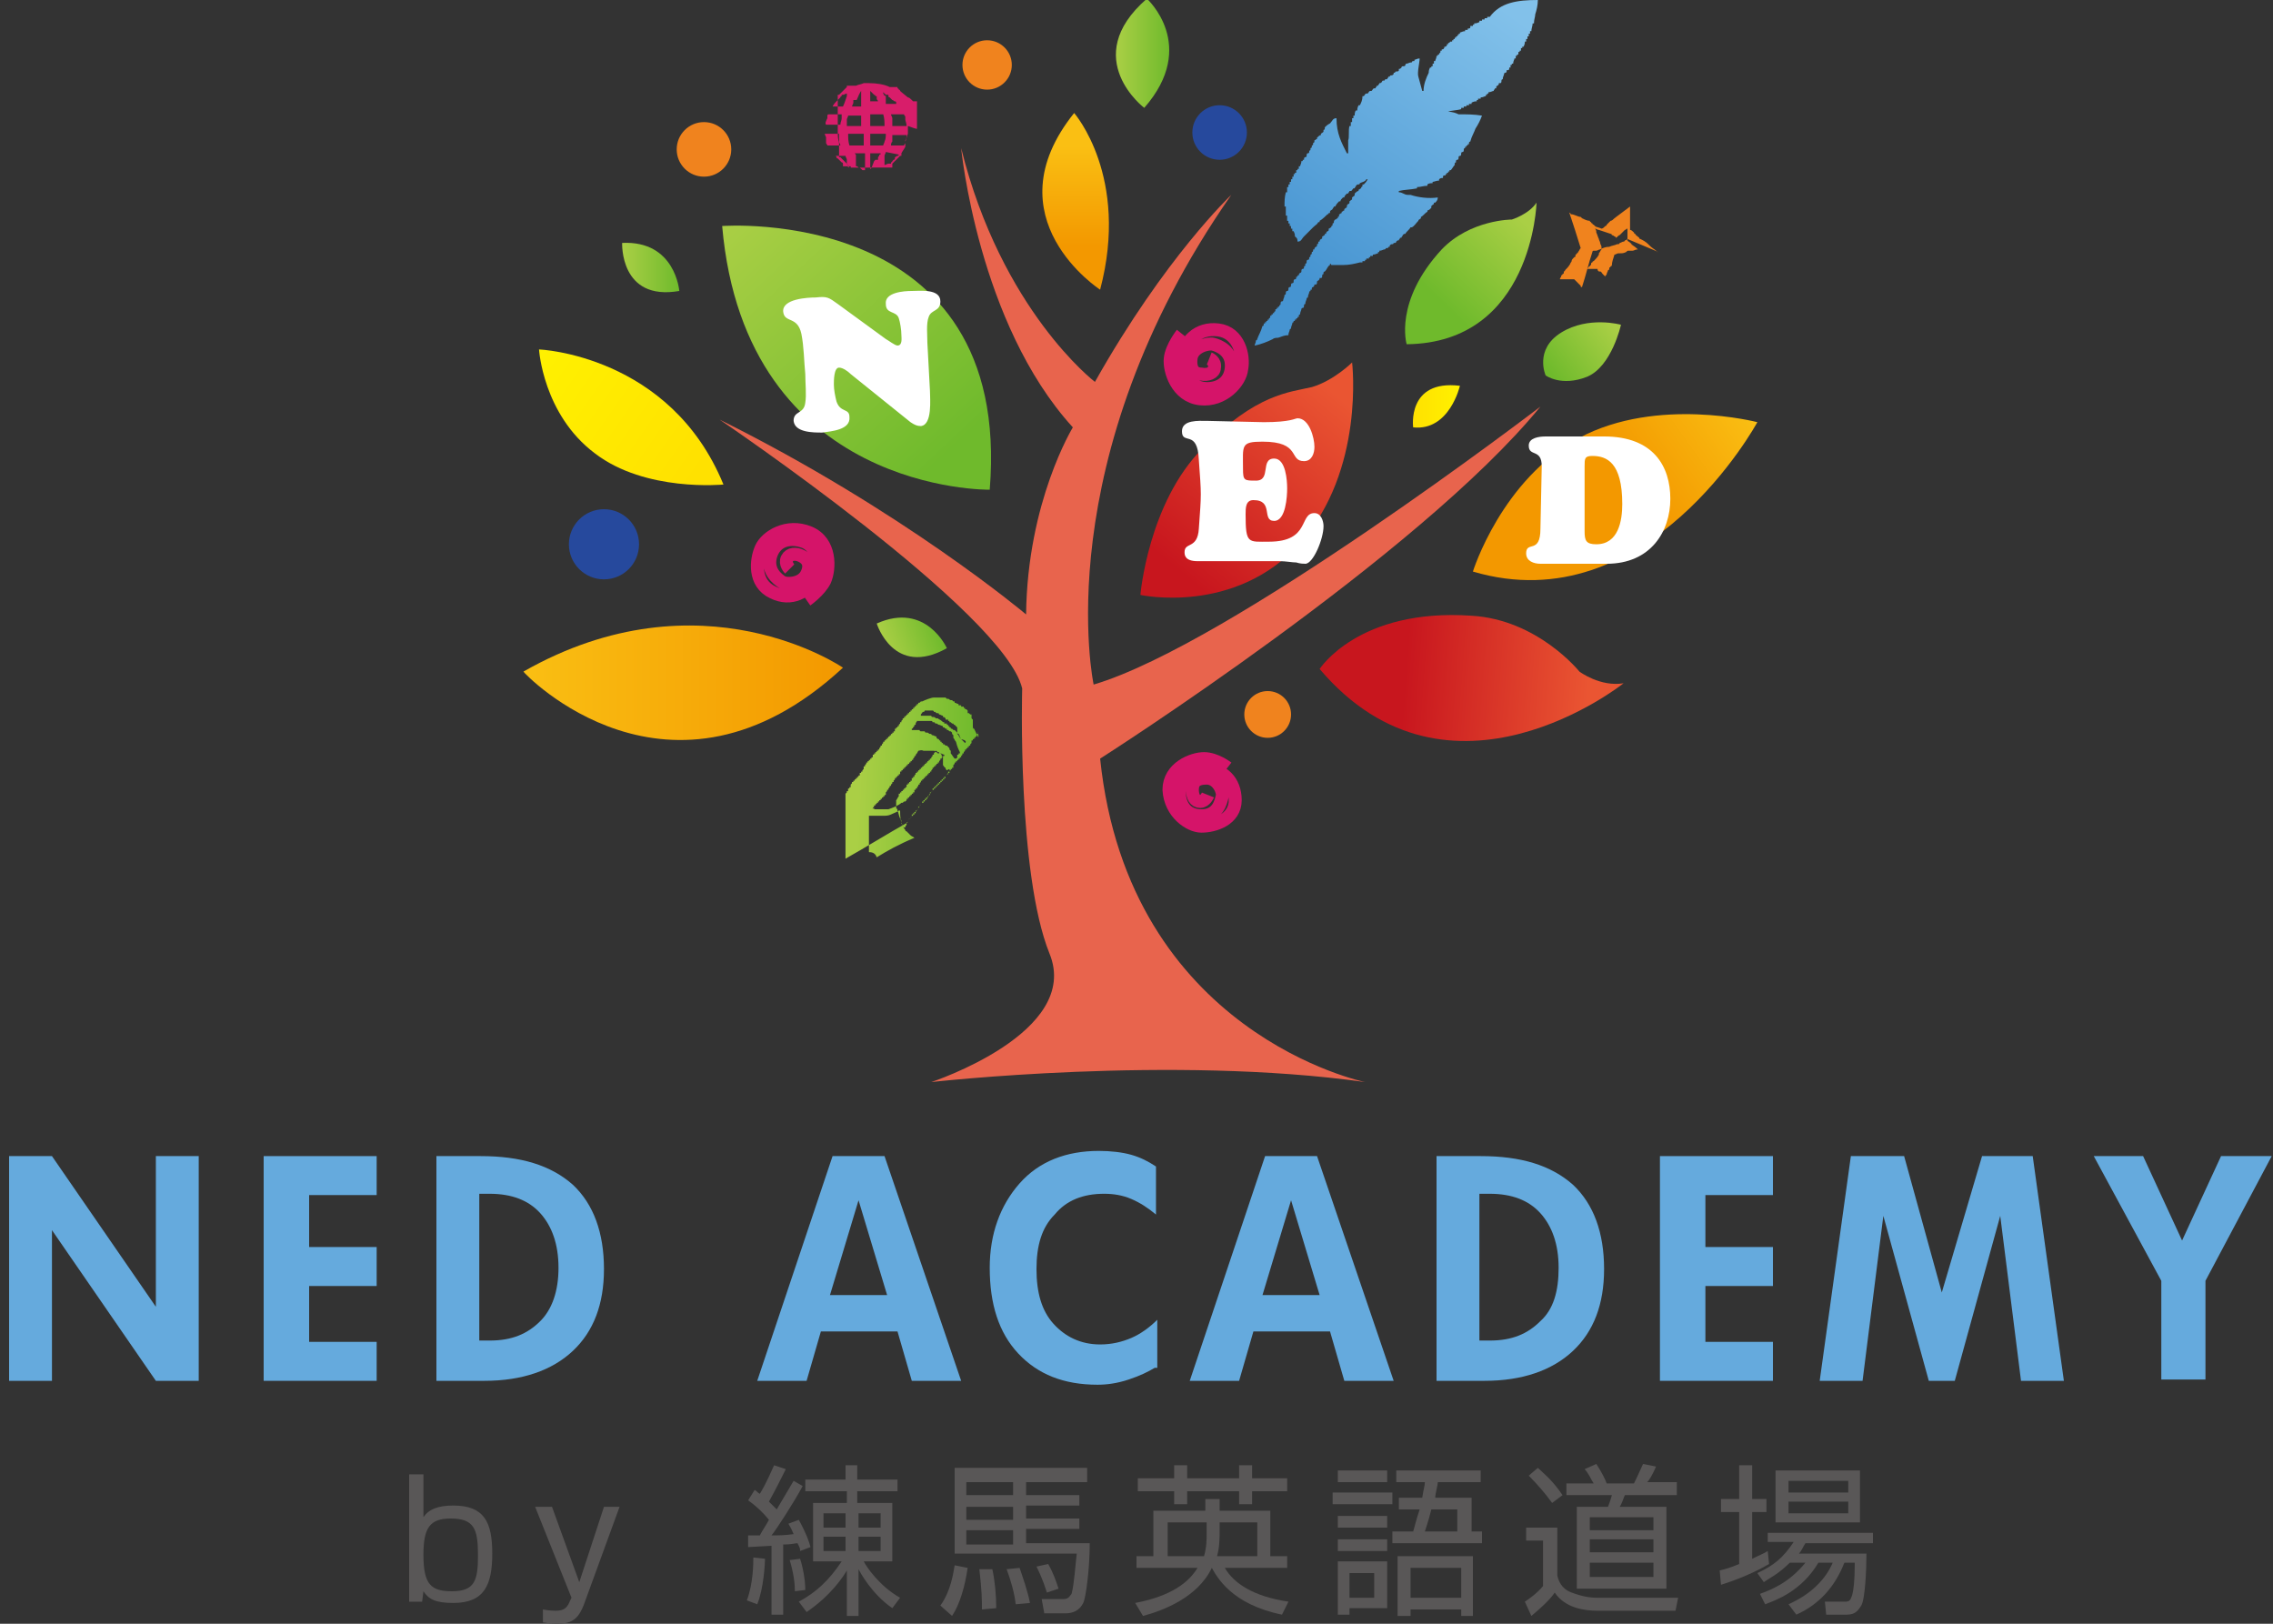 <?xml version="1.0" encoding="UTF-8"?> <svg xmlns="http://www.w3.org/2000/svg" xmlns:xlink="http://www.w3.org/1999/xlink" version="1.1" id="レイヤー_2" x="0px" y="0px" viewBox="0 0 175 125" style="enable-background:new 0 0 175 125;" xml:space="preserve"><rect x="0" y="0" width="175" height="125" fill="#333333" stroke="none"/> <style type="text/css"> .st0{fill:#65AADD;} .st1{fill:#595757;} .st2{fill:url(#SVGID_1_);} .st3{fill:url(#SVGID_2_);} .st4{fill:url(#SVGID_3_);} .st5{fill:url(#SVGID_4_);} .st6{fill:url(#SVGID_5_);} .st7{fill:url(#SVGID_6_);} .st8{fill:url(#SVGID_7_);} .st9{fill:url(#SVGID_8_);} .st10{fill:url(#SVGID_9_);} .st11{fill:url(#SVGID_10_);} .st12{fill:url(#SVGID_11_);} .st13{fill:url(#SVGID_12_);} .st14{fill:url(#SVGID_13_);} .st15{fill:#26499D;} .st16{fill:#F0831E;} .st17{fill:#FFFFFF;} .st18{fill:none;stroke:#D51469;} .st19{fill:#E8644D;} .st20{fill-rule:evenodd;clip-rule:evenodd;fill:#D81D6A;} .st21{fill-rule:evenodd;clip-rule:evenodd;fill:url(#SVGID_14_);} .st22{fill-rule:evenodd;clip-rule:evenodd;fill:url(#SVGID_15_);} .st23{fill-rule:evenodd;clip-rule:evenodd;fill:#F0831E;} </style> <g> <path class="st0" d="M15.3,106.3H12l-8-11.6v11.6H0.7V89h3.3l8,11.6V89h3.3V106.3z"></path> <path class="st0" d="M29,106.3h-8.7V89H29v3h-5.2v4H29v3h-5.2v4.3H29V106.3z"></path> <path class="st0" d="M46.5,97.7c0,2.7-0.8,4.8-2.4,6.3c-1.6,1.5-3.9,2.3-6.8,2.3h-3.7V89H37c3.1,0,5.4,0.7,7.1,2.2 C45.7,92.7,46.5,94.9,46.5,97.7z M43,97.6c0-1.8-0.5-3.2-1.4-4.2c-0.9-1-2.2-1.5-3.9-1.5h-0.8v11.3h0.8c1.7,0,2.9-0.5,3.9-1.5 C42.5,100.8,43,99.4,43,97.6z"></path> <path class="st0" d="M74,106.3h-3.8l-1.1-3.8h-5.9l-1.1,3.8h-3.8L64.1,89h4L74,106.3z M68.3,99.7l-2.2-7.3l-2.2,7.3H68.3z"></path> <path class="st0" d="M88.9,105.3c-0.5,0.3-1.1,0.6-2,0.9c-0.9,0.3-1.7,0.4-2.4,0.4c-2.6,0-4.6-0.8-6.1-2.4 c-1.5-1.6-2.2-3.8-2.2-6.6c0-2.6,0.8-4.8,2.3-6.5c1.5-1.7,3.6-2.5,6.1-2.5c0.9,0,1.8,0.1,2.5,0.3c0.7,0.2,1.3,0.5,1.9,0.9v3.7 c-0.6-0.5-1.2-0.9-1.9-1.2c-0.7-0.3-1.4-0.4-2.1-0.4c-1.6,0-2.9,0.5-3.8,1.6c-1,1-1.4,2.4-1.4,4.2c0,1.8,0.4,3.2,1.3,4.2 c0.9,1,2.1,1.6,3.6,1.6c0.9,0,1.7-0.2,2.4-0.5c0.7-0.3,1.4-0.8,2-1.4V105.3z"></path> <path class="st0" d="M107.3,106.3h-3.8l-1.1-3.8h-5.9l-1.1,3.8h-3.8L97.4,89h4L107.3,106.3z M101.6,99.7l-2.2-7.3l-2.2,7.3H101.6z"></path> <path class="st0" d="M123.5,97.7c0,2.7-0.8,4.8-2.4,6.3c-1.6,1.5-3.9,2.3-6.8,2.3h-3.7V89h3.4c3.1,0,5.4,0.7,7.1,2.2 C122.7,92.7,123.5,94.9,123.5,97.7z M120,97.6c0-1.8-0.5-3.2-1.4-4.2c-0.9-1-2.2-1.5-3.9-1.5h-0.8v11.3h0.8c1.7,0,2.9-0.5,3.9-1.5 C119.6,100.8,120,99.4,120,97.6z"></path> <path class="st0" d="M136.5,106.3h-8.7V89h8.7v3h-5.2v4h5.2v3h-5.2v4.3h5.2V106.3z"></path> <path class="st0" d="M158.9,106.3h-3.3L154,93.6l-3.5,12.7h-2l-3.5-12.7l-1.6,12.7h-3.3l2.4-17.3h4.1l2.9,10.5l3.1-10.5h3.9 L158.9,106.3z"></path> <path class="st0" d="M174.9,89l-5.1,9.6v7.6h-3.4v-7.6l-5.2-9.6h3.8l3,6.5l3-6.5H174.9z"></path> </g> <g> <path class="st1" d="M32.6,113.5v3.3c0.4-0.6,1.1-0.9,2.3-0.9c2.4,0,3,1.3,3,3.7c0,2.4-0.6,3.8-3,3.8c-1.4,0-1.9-0.3-2.3-0.9 l-0.1,0.8h-1v-9.8H32.6z M32.6,119.7c0,2.3,0.6,2.8,2.2,2.8c1.8,0,2-0.9,2-2.8c0-2-0.3-2.8-2.1-2.8 C33.1,116.9,32.6,117.6,32.6,119.7z"></path> <path class="st1" d="M42.5,116l2.1,5.8l1.9-5.8h1.2l-2.7,7.4c-0.5,1.4-1.1,1.6-2.2,1.6c-0.5,0-0.9-0.1-1-0.1v-1 c0.5,0.1,0.9,0.1,1,0.1c0.7,0,0.9-0.3,1.1-0.8l0.1-0.2l-2.8-7H42.5z"></path> <path class="st1" d="M57.5,123.2c0.5-1.3,0.5-2.9,0.5-3.3l0.9,0.1c0,0.3-0.1,2.3-0.6,3.5L57.5,123.2z M61.8,114.4 c-0.7,1.3-2,3.3-2.4,3.8c0.5,0,1,0,1.7-0.1c-0.2-0.5-0.3-0.6-0.4-0.8l0.8-0.3c0.6,1.1,0.8,1.7,0.9,2.1l-0.8,0.3 c0-0.2,0-0.2-0.2-0.6c-0.2,0-0.4,0.1-1.1,0.1v5.4h-0.9V119c-0.2,0-1.7,0.1-1.8,0.1l0-0.9c0.2,0,0.6,0,0.9,0 c0.2-0.4,0.5-0.8,0.7-1.2c-0.4-0.5-0.9-1-1.6-1.5l0.5-0.8c0.2,0.1,0.2,0.2,0.4,0.3c0.6-1,0.9-1.8,1.1-2.2l0.9,0.3 c-0.4,0.8-0.8,1.6-1.3,2.5c0.2,0.2,0.4,0.4,0.6,0.6c0.4-0.7,0.9-1.5,1.3-2.2L61.8,114.4z M61.2,122.5c0-0.6-0.1-1.4-0.4-2.4 l0.8-0.1c0.2,0.6,0.4,1.6,0.4,2.4L61.2,122.5z M68.7,123.8c-1.6-1.1-2.5-2.8-2.6-3v3.6h-0.9v-3.5c-0.3,0.5-1.2,1.9-3.1,3.2 l-0.6-0.8c1.3-0.7,2.3-1.6,3.3-3.1h-2.2v-4.5h2.6v-0.9H62v-0.9h3.1v-1.1h0.9v1.1h3.1v0.9h-3.1v0.9h2.7v4.5h-2.2 c0.2,0.4,1.2,1.9,2.8,2.8L68.7,123.8z M65.1,116.5h-1.7v1.1h1.7V116.5z M65.1,118.3h-1.7v1.1h1.7V118.3z M67.8,116.5h-1.7v1.1h1.7 V116.5z M67.8,118.3h-1.7v1.1h1.7V118.3z"></path> <path class="st1" d="M72.4,123.6c0.8-1.1,1-2.5,1.1-3.1l1,0.2c-0.2,1.4-0.6,2.8-1.2,3.7L72.4,123.6z M83.6,114.1H79v1h4.1v0.8H79v1 h4.1v0.8H79v1.1h4.9c0,2-0.3,4.2-0.5,4.6c-0.3,0.6-0.8,0.8-1.4,0.8h-1.6l-0.2-1.1l1.7,0c0.4,0,0.5-0.3,0.6-0.4 c0.2-0.7,0.3-2.3,0.4-3.1h-9.4v-6.6h10.2V114.1z M78,114.1h-3.6v1H78V114.1z M78,116h-3.6v1H78V116z M78,117.8h-3.6v1.1H78V117.8z M75.6,123.9c0-0.7,0-1.4-0.2-3.1l1,0c0.2,0.9,0.3,2,0.3,3L75.6,123.9z M78.2,123.5c-0.1-0.9-0.4-1.9-0.7-2.7l1-0.1 c0.2,0.6,0.6,1.7,0.8,2.7L78.2,123.5z M80.6,122.6c-0.1-0.3-0.3-1-0.8-2l0.9-0.2c0.4,0.7,0.6,1.3,0.8,1.9L80.6,122.6z"></path> <path class="st1" d="M92.9,115.4h1v0.9h3.9v3.5h1.3v0.9h-4.8c0.7,1.2,2.2,2.2,4.9,2.6l-0.5,1c-3.9-0.8-5-2.9-5.4-3.6 c-1.1,2.3-3.8,3.3-5.3,3.7l-0.6-1c2.1-0.4,3.9-1.2,4.8-2.7h-4.7v-0.9h1.3v-3.5h4V115.4z M91.4,112.8v1h4v-1h1v1h2.7v1h-2.7v1h-1v-1 h-4v1h-1v-1h-2.8v-1h2.8v-1H91.4z M92.9,117.2h-3v2.6h2.8c0.2-0.7,0.2-1.3,0.2-1.7V117.2z M93.9,117.8c0,0.6,0,1.3-0.2,2h3.1v-2.6 h-2.9V117.8z"></path> <path class="st1" d="M107.2,114.9v0.9h-4.6v-0.9H107.2z M106.8,113.2v0.9h-3.8v-0.9H106.8z M106.8,116.7v0.9h-3.8v-0.9H106.8z M106.8,118.5v0.9h-3.8v-0.9H106.8z M106.8,120.2v3.6h-2.9v0.5h-0.9v-4.1H106.8z M105.8,121.1h-1.9v1.9h1.9V121.1z M113.3,115.3 v2.6h0.8v0.9h-6.9v-0.9h1.6c0.1-0.3,0.2-0.8,0.5-1.7h-1.6v-0.9h1.8c0.1-0.7,0.2-0.9,0.2-1.2h-2.2v-0.9h6.5v0.9h-3.3 c0,0.2-0.2,0.9-0.2,1.2H113.3z M113.5,124.4h-1v-0.5h-3.9v0.5h-1v-4.6h5.8V124.4z M112.5,120.7h-3.9v2.3h3.9V120.7z M110.2,116.2 c-0.1,0.4-0.2,0.8-0.5,1.7h2.5v-1.7H110.2z"></path> <path class="st1" d="M119.9,117.6v3.7c0.1,0.4,0.3,1,1.1,1.3c0.8,0.3,1.4,0.4,2,0.4h6.2l-0.2,1h-6c-1,0-2.5-0.2-3.3-1.4 c-0.4,0.6-1.2,1.3-1.8,1.8l-0.5-1.1c0.3-0.2,0.9-0.6,1.4-1.2v-3.5h-1.3v-1H119.9z M119.5,115.7c-0.5-0.7-1.2-1.5-1.8-2.1l0.7-0.6 c0.3,0.3,1.1,0.9,1.9,2.1L119.5,115.7z M129.1,115.1h-4c-0.1,0.2-0.2,0.6-0.4,0.9h3.6v6.3h-6.9v-6.3h2.4c0.1-0.3,0.2-0.5,0.3-0.9 h-3.5v-0.9h2.1c-0.2-0.3-0.4-0.8-0.7-1.1l0.9-0.4c0.4,0.6,0.7,1.2,0.8,1.5h2.1c0.3-0.6,0.6-1.3,0.7-1.5l1,0.2 c-0.2,0.5-0.6,1.2-0.7,1.2h2.3V115.1z M127.3,116.8h-4.9v1h4.9V116.8z M127.3,118.5h-4.9v1h4.9V118.5z M127.3,120.3h-4.9v1.1h4.9 V120.3z"></path> <path class="st1" d="M136.2,120.4c-1,0.6-2.4,1.2-3.7,1.6l-0.1-1.1c0.4-0.1,0.8-0.2,1.5-0.5v-4h-1.4v-1h1.4v-2.6h1v2.6h1.1v1h-1.1 v3.6c0.6-0.3,0.9-0.4,1.2-0.6L136.2,120.4z M143.7,119.6c0,1.2-0.1,3.5-0.4,4c-0.2,0.3-0.4,0.7-1.1,0.7h-1.6l-0.1-1l1.6,0 c0.4,0,0.4-0.3,0.5-0.5c0.1-0.4,0.2-1,0.2-2.5h-0.8c-0.7,1.8-1.9,3.2-3.7,4l-0.6-0.8c1.8-0.8,2.9-2,3.4-3.2h-1.1 c-1.3,2.2-3.3,2.9-4.1,3.2l-0.4-0.8c0.8-0.3,2.2-0.8,3.5-2.4h-1.2c-0.9,0.9-1.6,1.2-2,1.5l-0.5-0.7c1.3-0.6,2-1.2,2.8-2.4h-2V118 h8.1v0.8h-5.2c-0.2,0.3-0.3,0.6-0.5,0.8H143.7z M143.2,113.2v4h-6.5v-4H143.2z M142.3,114h-4.6v0.9h4.6V114z M142.3,115.6h-4.6v0.9 h4.6V115.6z"></path> </g> <g> <linearGradient id="SVGID_1_" gradientUnits="userSpaceOnUse" x1="218.269" y1="166.882" x2="217.331" y2="175.75" gradientTransform="matrix(0.788 0.616 -0.616 0.788 48.14 -248.92)"> <stop offset="0" style="stop-color:#AACF45"></stop> <stop offset="1" style="stop-color:#6FBA2C"></stop> </linearGradient> <path class="st2" d="M118.3,15.6c0,0-0.3,10.8-10,10.9c0,0-1-3.3,2.7-7.3c2.2-2.3,5.4-2.3,5.4-2.3S117.7,16.5,118.3,15.6z"></path> <linearGradient id="SVGID_2_" gradientUnits="userSpaceOnUse" x1="474.096" y1="245.285" x2="472.605" y2="259.378" gradientTransform="matrix(3.110000e-002 1 -1 3.110000e-002 352.843 -428.495)"> <stop offset="0" style="stop-color:#EA5532"></stop> <stop offset="1" style="stop-color:#C8161E"></stop> </linearGradient> <path class="st3" d="M125,52.6c0,0-13.4,10.7-23.4-1.1c0,0,3-4.7,11.7-4.1c5.1,0.3,8.3,4.3,8.3,4.3S123.2,52.9,125,52.6z"></path> <linearGradient id="SVGID_3_" gradientUnits="userSpaceOnUse" x1="539.673" y1="62.803" x2="548.777" y2="57.256" gradientTransform="matrix(-0.998 7.000000e-002 -7.000000e-002 -0.998 676.999 55.452)"> <stop offset="0" style="stop-color:#FABF13"></stop> <stop offset="1" style="stop-color:#F39800"></stop> </linearGradient> <path class="st4" d="M113.4,44c0,0,2.2-7.1,8.2-10.3c6-3.2,13.7-1.2,13.7-1.2S126.9,48,113.4,44z"></path> <linearGradient id="SVGID_4_" gradientUnits="userSpaceOnUse" x1="149.956" y1="-84.728" x2="143.971" y2="-83.873" gradientTransform="matrix(0.875 -0.484 0.484 0.875 33.98 171.742)"> <stop offset="0" style="stop-color:#AACF45"></stop> <stop offset="1" style="stop-color:#6FBA2C"></stop> </linearGradient> <path class="st5" d="M124.8,25c0,0-2.5-0.7-4.6,0.6c-2.1,1.3-1.2,3.3-1.2,3.3s1.2,0.9,3.2,0.1C124.1,28.2,124.8,25,124.8,25z"></path> <linearGradient id="SVGID_5_" gradientUnits="userSpaceOnUse" x1="108.777" y1="31.265" x2="112.404" y2="31.265"> <stop offset="0" style="stop-color:#FFE100"></stop> <stop offset="1" style="stop-color:#FFF100"></stop> </linearGradient> <path class="st6" d="M108.8,32.9c0,0-0.5-3.7,3.6-3.2C112.4,29.7,111.6,33.2,108.8,32.9z"></path> <linearGradient id="SVGID_6_" gradientUnits="userSpaceOnUse" x1="82.805" y1="11.258" x2="82.805" y2="18.953"> <stop offset="0" style="stop-color:#FABF13"></stop> <stop offset="1" style="stop-color:#F39800"></stop> </linearGradient> <path class="st7" d="M82.7,8.7c0,0,4.3,4.9,2,13.6C84.7,22.3,76.2,16.8,82.7,8.7z"></path> <linearGradient id="SVGID_7_" gradientUnits="userSpaceOnUse" x1="69.41" y1="-150.425" x2="72.385" y2="-126.004" gradientTransform="matrix(0.806 -0.592 0.592 0.806 89.735 178.807)"> <stop offset="0" style="stop-color:#AACF45"></stop> <stop offset="1" style="stop-color:#6FBA2C"></stop> </linearGradient> <path class="st8" d="M55.6,17.4c0,0,22.4-1.7,20.6,20.3C76.2,37.7,57.4,38,55.6,17.4z"></path> <linearGradient id="SVGID_8_" gradientUnits="userSpaceOnUse" x1="85.934" y1="4.146" x2="90.056" y2="4.146"> <stop offset="0" style="stop-color:#AACF45"></stop> <stop offset="1" style="stop-color:#6FBA2C"></stop> </linearGradient> <path class="st9" d="M88.3-0.1c0,0,4,3.6-0.2,8.4C88.2,8.4,83,4.5,88.3-0.1z"></path> <linearGradient id="SVGID_9_" gradientUnits="userSpaceOnUse" x1="201.69" y1="188.519" x2="201.988" y2="206.733" gradientTransform="matrix(0.757 0.654 -0.654 0.757 73.519 -244.238)"> <stop offset="0" style="stop-color:#EA5532"></stop> <stop offset="1" style="stop-color:#C8161E"></stop> </linearGradient> <path class="st10" d="M104.1,27.9c0,0,1,8.3-4,13.9c-5,5.6-12.3,4-12.3,4s0.6-7.1,4.8-11.3c4.1-4.2,6.7-4.3,8.4-4.7 C102.7,29.3,104.1,27.9,104.1,27.9z"></path> <linearGradient id="SVGID_10_" gradientUnits="userSpaceOnUse" x1="47.898" y1="20.603" x2="52.327" y2="20.603"> <stop offset="0" style="stop-color:#AACF45"></stop> <stop offset="1" style="stop-color:#6FBA2C"></stop> </linearGradient> <path class="st11" d="M52.3,22.4c0,0-0.3-3.9-4.4-3.7C47.9,18.7,47.7,23.2,52.3,22.4z"></path> <linearGradient id="SVGID_11_" gradientUnits="userSpaceOnUse" x1="83.309" y1="8.222" x2="87.739" y2="8.222" gradientTransform="matrix(0.936 -0.351 0.351 0.936 -12.767 71.257)"> <stop offset="0" style="stop-color:#AACF45"></stop> <stop offset="1" style="stop-color:#6FBA2C"></stop> </linearGradient> <path class="st12" d="M72.9,49.9c0,0-1.6-3.6-5.4-1.9C67.5,48,68.8,52.2,72.9,49.9z"></path> <linearGradient id="SVGID_12_" gradientUnits="userSpaceOnUse" x1="53.717" y1="36.499" x2="41.053" y2="27.649"> <stop offset="0" style="stop-color:#FFE100"></stop> <stop offset="1" style="stop-color:#FFF100"></stop> </linearGradient> <path class="st13" d="M41.5,26.9c0,0,10.1,0.4,14.2,10.4c0,0-6,0.6-9.9-2.4C41.8,31.9,41.5,26.9,41.5,26.9z"></path> <linearGradient id="SVGID_13_" gradientUnits="userSpaceOnUse" x1="40.264" y1="52.608" x2="64.864" y2="52.608"> <stop offset="0" style="stop-color:#FABF13"></stop> <stop offset="1" style="stop-color:#F39800"></stop> </linearGradient> <path class="st14" d="M64.9,51.4c0,0-10.9-7.5-24.6,0.3C40.3,51.8,51.6,63.7,64.9,51.4z"></path> <circle class="st15" cx="93.9" cy="10.2" r="2.1"></circle> <circle class="st16" cx="97.6" cy="55" r="1.8"></circle> <circle class="st16" cx="76" cy="5" r="1.9"></circle> <circle class="st16" cx="54.2" cy="11.5" r="2.1"></circle> <circle class="st15" cx="46.5" cy="41.9" r="2.7"></circle> <g> <g> <path class="st17" d="M97.3,32.5c2.1,0,2.4-0.3,2.6-0.3c0.9,0,1.3,1.5,1.3,2.2c0,0.5-0.2,1.1-0.8,1.1c-1.2,0-0.2-1.5-3.2-1.5 c-1.7,0-1.5,0.3-1.5,2.1c0,0.9,0.1,0.9,1,0.9c1.2,0,0.3-1.7,1.4-1.7c0.9,0,1,1.7,1,2.3c0,0.6-0.1,2.5-1,2.5c-1,0,0-1.6-1.6-1.6 c-0.6,0-0.6,0.6-0.6,1.1c0,2.3,0.2,2.1,1.8,2.1c3.2,0,2.3-2.2,3.5-2.2c0.5,0,0.7,0.6,0.7,1c0,1-0.8,2.9-1.4,2.9 c-0.1,0-0.4,0-0.7-0.1c-0.3,0-0.8-0.1-1.3-0.1l-6.3,0c-1,0-1-0.5-1-0.7c0-0.8,1-0.2,1.1-1.8c0.2-2.8,0.2-2.5,0-5.3 c-0.1-2.4-1.3-1.1-1.3-2.2c0-0.9,1.3-0.8,1.9-0.8L97.3,32.5z"></path> </g> </g> <g> <g> <path class="st17" d="M118.7,35.9c0-1.4-1-0.7-1-1.6c0-0.6,0.8-0.7,1.3-0.7l4.5,0c3.8,0,5.1,2.3,5.1,4.8c0,2.5-1.5,5-4.9,5 c-0.6,0-1.1,0-1.5,0c-0.4,0-0.8,0-1.2,0c-0.4,0-0.8,0-1.2,0c-0.4,0-0.8,0-1.2,0c-0.5,0-1.1-0.2-1.1-0.8c0-1,1.1,0.1,1.1-1.9 L118.7,35.9z M122,40.9c0,0.7,0.1,1,0.9,1c1.7,0,2-1.8,2-3.1c0-3.2-1.2-3.7-2.3-3.7c-0.6,0-0.6,0.2-0.6,0.8L122,40.9z"></path> </g> </g> <g> <g> <path class="st17" d="M68.2,26.1c0.2,0.1,0.7,0.5,0.9,0.5c0.4,0,0.3-0.6,0.3-0.8c0-0.4-0.1-1-0.2-1.3c-0.2-0.6-1-0.3-1-1.1 c-0.1-0.9,1.4-1,2-1c0.6,0,2.2-0.2,2.2,0.8c0,0.8-0.7,0.6-0.9,1.2c-0.2,0.5-0.1,1.4-0.1,2l0.2,3.7c0,0.6,0.2,2.6-0.7,2.7 c-0.3,0-0.5-0.1-0.8-0.3l-4.6-3.7c-0.2-0.2-0.6-0.5-0.9-0.5c-0.4,0-0.4,1-0.4,1.3c0,0.4,0.1,0.9,0.2,1.3c0.3,0.9,1,0.5,1,1.2 c0.1,1-1.4,1.1-2.1,1.2c-0.7,0-2.1,0-2.2-0.9c0-0.8,0.8-0.5,0.9-1.4c0.1-0.6,0-1.5,0-2.2c-0.1-1-0.1-2.1-0.3-3.1 c-0.3-1.4-1.3-0.8-1.4-1.7c-0.1-1,1.9-1.1,2.5-1.1c0.9-0.1,1,0,1.7,0.5L68.2,26.1z"></path> </g> </g> <path class="st18" d="M93,61.2c0,0-0.2,0.5-0.6,0.5c-0.4,0-0.6-0.4-0.6-0.9s0.2-0.9,1.1-0.9c0.9,0,1.3,1.1,1.2,1.4 c-0.1,0.4-0.3,1.5-1.6,1.5c-1.3,0-1.7-1-1.7-1.8c0-0.8,0.7-1.8,2-1.8c1.3,0,2.3,0.9,2.3,2.4c0,1.5-1.6,2-2.6,2 c-0.9,0-2.4-1-2.5-2.8c0-1.7,1.8-2.4,2.7-2.4c0.9,0,1.8,0.7,1.8,0.7"></path> <path class="st18" d="M93.1,27.6c0,0,0.5,0.2,0.4,0.7c0,0.4-0.5,0.6-1,0.5c-0.5,0-0.9-0.3-0.8-1.2c0.1-0.9,1.3-1.2,1.7-1.1 c0.4,0.1,1.5,0.5,1.4,1.8c-0.1,1.3-1.2,1.7-2.1,1.6c-0.9-0.1-1.9-0.9-1.7-2.3c0.2-1.3,1.2-2.4,2.8-2.2c1.6,0.2,2,2,1.8,3 c-0.1,1-1.4,2.5-3.2,2.3c-1.8-0.2-2.4-2.2-2.3-3.1c0.1-0.9,0.9-1.9,0.9-1.9"></path> <path class="st18" d="M60.8,43.8c0,0-0.4-0.4-0.2-0.8c0.2-0.4,0.7-0.4,1.1-0.2c0.4,0.2,0.8,0.6,0.4,1.4c-0.4,0.8-1.6,0.8-1.9,0.6 c-0.3-0.2-1.3-0.9-0.8-2.2c0.5-1.2,1.7-1.2,2.5-0.9c0.8,0.3,1.5,1.5,0.9,2.7c-0.6,1.2-1.9,1.9-3.3,1.2c-1.5-0.7-1.3-2.5-0.9-3.4 c0.4-0.9,2-1.9,3.7-1.2c1.7,0.7,1.6,2.8,1.2,3.7c-0.4,0.8-1.4,1.5-1.4,1.5"></path> <path class="st19" d="M71.7,83.3c0,0,18.5-2.1,33.4,0c0,0-18.2-3.7-20.4-24.9c0,0,24.5-15.6,33.9-27.1c0,0-23.9,18.3-34.4,21.4 c0,0-3.7-17.2,10.6-37.7c0,0-5.1,4.8-10.5,14.4c0,0-7.2-5.5-10.3-18c0,0,1.3,13.5,8.6,21.5c0,0-3.5,5.7-3.6,14.4c0,0-9.5-8-23.6-15 c0,0,21.9,14.8,23.3,20.7c0,0-0.4,14.2,2.1,20.4C83.3,79.5,71.7,83.3,71.7,83.3z"></path> <g> <g> <path class="st20" d="M70.6,9.9V9.6h0V9.4h0V9.3h0V9.2h0V9.1h0c0-0.1,0-0.1,0-0.2h0c0,0,0-0.1,0-0.1h0V8.8h0V8.7h0V8.7h0 c0,0,0-0.1,0-0.1h0v0h0V8.5h0c0,0,0-0.1,0-0.1h0V8.3h0c0,0,0-0.1,0-0.1h0v0h0c0,0,0-0.1,0-0.1c0,0,0,0,0,0c0,0,0-0.1,0-0.1h0 c0,0,0,0,0-0.1c0,0,0,0,0,0c0,0,0-0.1,0-0.1c0,0,0,0-0.1,0v0c0,0,0,0,0,0v0c0,0,0,0-0.1,0v0c0,0,0,0-0.1,0v0c0,0-0.1-0.1-0.1-0.1 v0c-0.1-0.1-0.2-0.2-0.3-0.2C69.4,7.1,69.3,7,69.3,7h0c0,0,0-0.1-0.1-0.1h0c0,0,0-0.1-0.1-0.1h0c0,0,0,0,0-0.1h0c0,0,0,0,0,0 c0,0,0,0-0.1,0v0h0c0,0,0,0,0,0c0,0,0,0-0.1,0v0c0,0-0.1,0-0.1,0c0,0,0,0,0,0h0v0h0v0h0v0h0v0h0v0h0v0h0v0h0v0c0,0-0.1,0-0.1,0v0 h-0.1v0h0v0c0,0-0.1,0-0.1,0c-0.4-0.2-1-0.3-1.6-0.3c0,0-0.1,0-0.2,0v0h-0.1v0h-0.1c-0.2,0.1-0.4,0.1-0.6,0.2v0h0v0 c0,0-0.1,0-0.1,0v0c0,0-0.1,0-0.1,0v0h-0.1v0c0,0-0.1,0-0.1,0v0h0v0h0v0h0v0h0v0h0v0h0c0,0,0,0,0,0c0,0-0.1,0-0.1,0c0,0,0,0,0,0 c0,0-0.1,0-0.1,0v0c0,0,0,0-0.1,0c0,0,0,0,0,0h0c0,0,0,0,0,0.1h0c0,0,0,0,0,0h0c0,0,0,0,0,0h0c0,0,0,0,0,0h0c0,0-0.1,0.1-0.1,0.1 h0c-0.1,0.1-0.1,0.1-0.2,0.2c-0.1,0.1-0.1,0.1-0.2,0.2v0c0,0-0.1,0.1-0.1,0.1v0c0,0,0,0,0,0v0c0,0,0,0,0,0v0c0,0,0,0,0,0v0 c0,0,0,0-0.1,0v0c0,0,0,0,0,0c0,0,0,0,0,0.1h0v0c0,0,0,0,0,0c0,0,0,0.1,0,0.1c0,0,0,0,0,0v0h0v0h0v0h0v0c0,0,0,0,0,0v0h0 c0,0,0,0.1,0,0.1h0v0.1h0v0h0c0,0,0,0.1,0,0.1h0v0.1h0v0h0c0,0,0,0.1,0,0.1h0v0.1h0v0.1h0v0.1h0v0.1h0V9h0v0.1h0v0.1h0v0.1h0v0.1 h0c0,0.1,0,0.2,0,0.3c0,0.1,0,0.3,0,0.4c0,0.3,0,0.6,0.1,0.9c0,0.1,0,0.1,0,0.2h0v0.1h0v0.1h0v0.1h0c0,0,0,0.1,0,0.1h0v0h0 c0,0,0,0.1,0,0.1h0c0,0,0,0.1,0,0.1h0v0h0v0.1h0v0h0v0c0,0,0,0,0,0v0h0v0h0v0h0v0h0v0c0,0,0,0,0,0c0,0,0,0.1,0,0.1c0,0,0,0,0,0v0 h0c0,0,0,0,0,0.1c0,0,0,0,0,0v0c0,0,0,0,0.1,0v0c0,0,0,0,0,0v0c0,0,0,0,0,0v0c0,0,0,0,0,0v0c0,0,0.1,0.1,0.1,0.1v0 c0,0,0.1,0.1,0.1,0.1c0.1,0.1,0.2,0.2,0.3,0.3h0c0,0,0,0.1,0.1,0.1h0c0,0,0,0.1,0.1,0.1c0,0,0,0,0.1,0c0,0,0,0,0,0h0c0,0,0,0,0,0 h0c0,0,0,0,0,0.1c0,0,0.1,0,0.1,0c0,0,0,0,0,0c0,0,0,0,0.1,0v0c0,0,0.1,0,0.1,0c0,0,0,0,0,0c0,0,0.1,0,0.1,0v0h0v0 c0,0,0.1,0,0.1,0v0h0.1v0c0,0,0.1,0,0.1,0v0h0.1v0h0v0c0,0,0.1,0,0.1,0v0h0.1v0h0.1v0h0.1v0h0.1v0h0.1v0h0.1v0h0.1v0H66v0h0.1v0 c0.1,0,0.2,0,0.4,0c0.1,0,0.4,0,0.5,0v0c0.1,0,0.2,0,0.3,0v0h0.1v0h0.1v0h0.1v0h0.1v0h0.1v0c0.1,0,0.1,0,0.2,0v0h0v0 c0,0,0.1,0,0.1,0v0h0.1v0h0v0h0.1v0h0.1v0c0,0,0.1,0,0.1,0v0h0v0h0v0h0v0h0v0h0v0h0v0h0c0,0,0,0,0,0c0,0,0.1,0,0.1,0c0,0,0,0,0,0 c0,0,0.1,0,0.1,0c0,0,0,0,0,0h0c0,0,0,0,0,0h0c0,0,0,0,0-0.1h0c0,0,0,0,0-0.1h0c0,0,0,0,0-0.1h0c0,0,0.1-0.1,0.1-0.1h0 c0.1-0.1,0.1-0.1,0.2-0.2c0.1-0.1,0.1-0.1,0.2-0.2v0c0,0,0.1-0.1,0.1-0.1v0c0,0,0,0,0.1,0c0,0,0,0,0-0.1c0,0,0,0,0,0v0 c0,0,0,0,0,0c0,0,0,0,0-0.1h0v0c0,0,0,0,0,0c0.1-0.2,0.2-0.3,0.3-0.5v-0.1h0c0,0,0-0.1,0-0.1h0v-0.1h0v0h0v-0.1h0v0h0 c0.1-0.2,0.1-0.4,0.2-0.6v-0.1h0v-0.1h0v-0.1h0v-0.3h0C70.7,10,70.6,9.9,70.6,9.9z M64.4,7.8c0.1-0.1,0.2-0.2,0.3-0.3h0 c0,0,0-0.1,0.1-0.1h0c0,0,0,0,0,0h0c0,0,0,0,0-0.1h0c0,0,0,0,0,0h0c0,0,0,0,0,0c0,0,0.1,0,0.1,0c0,0,0,0,0,0h0v0 c0.1,0,0.2-0.1,0.3-0.1c0,0,0,0,0,0h0c0,0,0,0,0,0.1c0,0,0,0,0,0v0c0,0,0,0,0,0c0,0,0,0.1,0,0.1c0,0,0,0,0,0v0h0v0h0v0h0v0 C65.1,7.7,65,8,64.9,8.2h-0.8C64.2,8,64.3,7.9,64.4,7.8z M63.7,9.1L63.7,9.1L63.7,9.1c0-0.1,0-0.2,0-0.2c0,0,0-0.1,0.1-0.1h1 c0,0.1,0,0.1,0,0.2v0.1c0,0.2-0.1,0.3-0.1,0.5h-1.1C63.5,9.5,63.6,9.3,63.7,9.1z M63.7,11.2c0-0.1-0.1-0.1-0.1-0.2v-0.1h0v-0.1h0 c0-0.1,0-0.2,0-0.2c0-0.1-0.1-0.2-0.1-0.3h1.1c0,0.2,0,0.4,0,0.6c0,0.1,0.1,0.2,0.1,0.3H63.7z M65.4,12.9c-0.1,0-0.1-0.1-0.2-0.1 c0,0-0.1,0-0.1,0c0,0,0,0,0,0c0,0-0.1,0-0.1,0c0,0,0,0,0,0c0,0-0.1,0-0.1,0c0,0,0,0,0,0h0c0,0,0,0,0-0.1h0c0,0,0,0,0-0.1h0 c0,0,0-0.1-0.1-0.1h0c-0.1-0.1-0.2-0.2-0.2-0.2c0,0-0.1-0.1-0.1-0.1v0c0,0-0.1,0-0.1-0.1v0c0,0,0,0,0,0c0,0,0-0.1-0.1-0.1h0.8 c0,0.1,0.1,0.2,0.1,0.3h0c0,0,0,0.1,0,0.1h0v0.1h0c0,0,0,0.1,0,0.1h0v0h0v0h0v0h0v0h0v0h0v0h0v0c0,0,0,0,0,0v0h0v0c0,0,0,0,0,0v0 h0L65.4,12.9C65.4,12.8,65.4,12.8,65.4,12.9L65.4,12.9L65.4,12.9L65.4,12.9z M66.4,13.1L66.4,13.1c-0.1-0.1-0.1-0.1-0.2-0.2 c0,0,0,0-0.1,0v0c0,0-0.1-0.1-0.1-0.1v0c0,0,0,0-0.1,0c0,0,0,0,0-0.1c0,0,0,0,0,0v0c0,0,0,0,0,0c0,0,0,0,0-0.1h0c0,0,0-0.1,0-0.1 c0,0,0,0,0,0c0,0,0-0.1,0-0.1c0,0,0,0,0,0c0,0,0-0.1,0-0.1h0v0h0c0,0,0-0.1,0-0.1h0V12h0c0-0.1,0-0.1-0.1-0.2h0.8V13.1z M66.4,11.2h-1c-0.1-0.3-0.1-0.6-0.1-0.9h1.2V11.2z M66.4,9.7h-1.2v0h0V9.4h0V9.3h0V9.2c0-0.1,0.1-0.2,0.1-0.3h1V9.7z M66.4,8.2 h-0.8c0-0.1,0.1-0.2,0.1-0.3h0v0h0v0h0v0h0v0h0v0c0,0,0,0,0,0c0,0,0-0.1,0-0.1c0,0,0,0,0,0c0,0,0-0.1,0-0.1c0,0,0,0,0,0v0 c0,0,0,0,0.1,0v0c0,0,0,0,0.1,0v0c0,0,0.1,0,0.1-0.1v0c0,0,0,0,0,0C66.2,7.1,66.3,7,66.3,7h0V8.2z M68.1,7.2 C68.1,7.2,68.1,7.2,68.1,7.2L68.1,7.2L68.1,7.2c0.1,0.1,0.1,0.1,0.2,0.1c0,0,0,0,0,0c0,0,0.1,0,0.1,0c0,0,0,0,0,0h0c0,0,0,0,0,0 h0c0,0,0,0,0,0h0c0,0,0,0,0,0.1h0c0,0,0,0.1,0.1,0.1h0c0,0,0.1,0.1,0.1,0.1h0c0,0,0.1,0.1,0.1,0.1c0,0,0,0,0,0v0 c0.1,0,0.1,0.1,0.2,0.1v0c0,0,0.1,0,0.1,0.1v0h0c0,0,0,0,0,0.1v0h-0.8c0,0,0-0.1,0-0.1h0V8.1h0v0h0V8h0v0h0V7.9h0 c0,0,0-0.1,0-0.1h0V7.7h0c0,0,0-0.1,0-0.1h0v0h0c0,0,0-0.1,0-0.1c0,0,0,0,0,0c0,0,0-0.1,0-0.1c0,0,0,0,0,0v0 C68,7.3,68,7.3,68.1,7.2c-0.1,0.1-0.1,0-0.1,0h0c0,0,0,0,0-0.1C68,7.1,68,7.1,68.1,7.2z M67,7c0.1,0.1,0.2,0.2,0.3,0.3v0 c0,0,0.1,0,0.1,0.1v0c0,0,0,0,0.1,0v0c0,0,0,0,0,0c0,0,0,0,0,0.1h0v0c0,0,0,0,0,0c0,0,0,0.1,0,0.1c0,0,0,0,0,0v0h0v0h0v0h0v0h0v0 h0v0h0v0h0v0h0c0,0.1,0.1,0.1,0.1,0.2H67V7z M67,8.8h1c0.1,0.3,0.1,0.6,0.1,0.9H67V8.8z M67.7,11.9c0,0.1,0,0.1-0.1,0.2h0v0h0v0 h0v0h0v0h0v0c0,0,0,0,0,0c0,0,0,0.1,0,0.1c0,0,0,0,0,0c0,0,0,0.1,0,0.1c0,0,0,0-0.1,0v0c0,0,0,0,0,0v0c0,0,0,0-0.1,0v0 c0,0-0.1,0.1-0.1,0.1v0c0,0,0,0,0,0C67.1,12.9,67.1,13,67,13h0v-1.2h0.8C67.8,11.9,67.8,11.9,67.7,11.9z M67,11.2v-0.9h1.2 c0,0.2,0,0.4-0.1,0.6c0,0.1-0.1,0.2-0.1,0.3c0,0,0,0,0,0H67z M69.2,11.9C69.2,11.9,69.2,11.9,69.2,11.9L69.2,11.9 C69.2,12,69.1,12,69.1,12v0c-0.1,0-0.1,0.1-0.2,0.1c0,0,0,0,0,0.1h0c0,0,0,0.1-0.1,0.1h0c0,0-0.1,0.1-0.1,0.1h0 c0,0,0,0.1-0.1,0.1h0c0,0,0,0,0,0.1h0c0,0,0,0,0,0h0c0,0,0,0,0,0c0,0,0,0-0.1,0v0c0,0-0.1,0-0.1,0c0,0,0,0,0,0h0v0 c-0.1,0-0.2,0.1-0.3,0.1h0c0,0,0,0,0,0v0c0,0,0,0,0,0v0c0,0,0,0,0,0c0,0,0-0.1,0-0.1c0,0,0,0,0,0c0,0,0-0.1,0-0.1c0,0,0,0,0,0 c0,0,0-0.1,0-0.1h0c0,0,0-0.1,0-0.1h0v-0.1h0c0,0,0-0.1,0-0.1h0v0h0v-0.1h0v0h0c0-0.1,0.1-0.2,0.1-0.3L69.2,11.9 C69.2,11.8,69.2,11.9,69.2,11.9z M69.7,10.8L69.7,10.8L69.7,10.8c0,0.1,0,0.2,0,0.2c0,0.1-0.1,0.1-0.1,0.2h-1 c0-0.1,0-0.2,0.1-0.3v-0.1c0-0.1,0-0.3,0-0.4h1.1C69.8,10.5,69.8,10.7,69.7,10.8z M68.7,9.7c0-0.2,0-0.4,0-0.6 c0-0.1-0.1-0.2-0.1-0.3h1c0,0.1,0.1,0.1,0.1,0.2c0,0.1,0,0.1,0,0.2c0,0.1,0.1,0.3,0.1,0.5H68.7z"></path> </g> </g> <g> <g> <linearGradient id="SVGID_14_" gradientUnits="userSpaceOnUse" x1="68.142" y1="60.245" x2="77.16" y2="60.245" gradientTransform="matrix(0.999 4.270000e-002 -4.270000e-002 0.999 0.565 -2.188)"> <stop offset="0" style="stop-color:#AACF45"></stop> <stop offset="1" style="stop-color:#6FBA2C"></stop> </linearGradient> <path class="st21" d="M75,56.1C75,56.1,75,56.1,75,56.1c-0.1,0-0.1-0.1-0.1-0.2c0,0,0,0,0,0c0,0,0-0.1,0-0.1c0,0,0,0,0,0 c0,0,0-0.1,0-0.1c0,0,0,0,0,0c0,0,0-0.1,0-0.1c0,0,0,0,0,0c0,0,0-0.1,0-0.1c0,0,0,0,0,0c0,0,0-0.1,0-0.1c0,0,0,0,0,0 c0,0-0.1-0.1-0.1-0.1c0,0,0,0,0,0c0,0,0-0.1,0-0.1c0,0,0,0,0,0c0,0,0,0,0-0.1c0,0,0,0,0,0c0,0,0,0,0-0.1c0,0,0,0-0.1,0 c0,0-0.1-0.1-0.1-0.1c0,0,0,0-0.1,0c0,0,0,0,0-0.1c0,0,0,0,0,0c0,0,0,0,0-0.1c0,0,0,0,0,0c0,0,0,0-0.1-0.1c0,0,0,0-0.1,0 c0,0,0,0,0-0.1c0,0,0,0-0.1,0c0,0,0,0,0-0.1c-0.1,0-0.1,0-0.2,0c0,0,0,0,0-0.1c-0.1,0-0.1,0-0.2,0c0,0,0,0,0-0.1 c-0.1,0-0.2-0.1-0.3-0.1c0,0,0,0,0-0.1c0,0,0,0-0.1,0c0,0-0.1-0.1-0.1-0.1c0,0,0,0-0.1,0c-0.1,0-0.1-0.1-0.2-0.1c0,0,0,0-0.1,0 c0,0-0.1-0.1-0.1-0.1c0,0,0,0-0.1,0c0,0,0,0-0.1,0c0,0,0,0-0.1,0c0,0,0,0-0.1,0c0,0-0.1,0-0.1,0c0,0,0,0,0,0c0,0,0,0-0.1,0 c0,0,0,0,0,0c-0.1,0-0.1,0-0.2,0c0,0,0,0,0,0c0,0-0.1,0-0.1,0c0,0,0,0,0,0c-0.2,0-0.7,0.2-0.9,0.3c0,0,0,0,0,0c0,0-0.1,0-0.1,0 c0,0,0,0,0,0c0,0-0.1,0.1-0.1,0.1c0,0,0,0,0,0c0,0,0,0-0.1,0c0,0,0,0,0,0.1c0,0,0,0-0.1,0c0,0,0,0.1,0,0.1c0,0,0,0-0.1,0 c0,0,0,0.1,0,0.1c0,0,0,0-0.1,0c0,0,0,0.1,0,0.1c0,0,0,0-0.1,0c0,0,0,0,0,0.1c0,0,0,0-0.1,0c0,0,0,0.1,0,0.1c0,0,0,0-0.1,0 c0,0,0,0.1,0,0.1c0,0,0,0-0.1,0c0,0,0,0.1,0,0.1c0,0,0,0-0.1,0c0,0,0,0.1,0,0.1c0,0,0,0-0.1,0c0,0,0,0.1,0,0.1c0,0,0,0-0.1,0 c0,0,0,0.1,0,0.1c0,0,0,0-0.1,0c0,0,0,0.1,0,0.1c0,0,0,0-0.1,0c0,0,0,0.1,0,0.1c0,0,0,0-0.1,0.1c0,0,0,0,0,0.1c0,0,0,0-0.1,0 c0,0,0,0.1,0,0.1c0,0,0,0-0.1,0.1c0,0,0,0,0,0.1c0,0,0,0-0.1,0c0,0,0,0.1,0,0.1c0,0,0,0-0.1,0c0,0,0,0.1,0,0.1c0,0,0,0-0.1,0 c0,0.1,0,0.1,0,0.2c0,0,0,0-0.1,0c0,0,0,0.1,0,0.1c0,0,0,0-0.1,0c0,0,0,0.1,0,0.1c0,0,0,0-0.1,0c0,0,0,0.1,0,0.1c0,0,0,0-0.1,0 c0,0,0,0.1,0,0.1c0,0,0,0-0.1,0c0,0,0,0.1,0,0.1c0,0,0,0-0.1,0c0,0,0,0.1,0,0.1c0,0,0,0-0.1,0c0,0,0,0.1,0,0.1c0,0,0,0-0.1,0 c0,0,0,0.1,0,0.1c0,0,0,0-0.1,0c0,0,0,0.1,0,0.1c0,0,0,0-0.1,0.1c0,0,0,0,0,0.1c0,0,0,0-0.1,0c0,0,0,0.1,0,0.1c0,0,0,0-0.1,0.1 c0,0,0,0,0,0.1c0,0,0,0-0.1,0c0,0,0,0.1,0,0.1c0,0,0,0-0.1,0c0,0,0,0.1,0,0.1c0,0,0,0-0.1,0c0,0,0,0.1,0,0.1c0,0,0,0-0.1,0 c0,0,0,0.1,0,0.1c0,0,0,0-0.1,0c0,0.1,0,0.1,0,0.2c0,0,0,0-0.1,0c0,0,0,0.1,0,0.1c0,0,0,0-0.1,0c0,0,0,0.1,0,0.1c0,0,0,0-0.1,0 c0,0,0,0.1,0,0.1c0,0,0,0-0.1,0c0,0,0,0.1,0,0.1c0,0,0,0-0.1,0c0,0,0,0,0,0.1c0,0,0,0-0.1,0.1c0,0,0,0.1,0,0.1c0,0,0,0-0.1,0 c0,0.1,0,0.1,0,0.2c0,0,0,0-0.1,0.1c0,0,0,0,0,0.1c0,0,0,0-0.1,0c0,0,0,0,0,0.1c0,0,0,0-0.1,0c0,0.1,0,0.1,0,0.2c0,0,0,0-0.1,0 c0,0,0,0.1,0,0.1c0,0,0,0-0.1,0c0,0,0,0.1,0,0.1c0,0,0,0-0.1,0c0,0,0,0.1,0,0.1c0,0,0,0-0.1,0c0,0,0,0.1,0,0.1c0,0,0,0-0.1,0 c0,0,0,0.1,0,0.1c0,0,0,0-0.1,0c0,0,0,0,0,0.1c0,0,0,0-0.1,0.1c0,0.1,0,0.1,0,0.2c0,0,0,0-0.1,0c0,0,0,0,0,0.1c0,0,0,0-0.1,0 c0,0,0,0,0,0.1c0,0,0,0,0,0c0,0,0,0,0,0.1c0,0,0,0-0.1,0c0,0,0,0.1,0,0.1c0,0,0,0-0.1,0.1c0,0.1,0,0.3,0,0.4c0,0,0,0,0,0 c0,0,0,0.1,0,0.1c0,0,0,0,0,0c0,0.1,0,0.2,0,0.3c0,0,0,0,0,0c0,0,0,0,0,0.1c0,0,0,0,0,0c0,0,0,0.1,0,0.1c0,0,0,0,0,0 c0,0,0,0,0,0.1c0,0,0,0,0,0c0,0,0,0.1,0,0.1c0,0,0,0,0,0c0,0,0,0.1,0,0.1c0,0,0,0,0,0c0,0,0,0.1,0,0.1c0,0,0,0,0,0 c0,0,0,0.1,0,0.1c0,0,0,0,0,0c0,0.1,0,0.1,0,0.2c0,0,0,0,0,0c0,0,0,0.1,0,0.1c0,0,0,0,0,0c0,0,0,0.1,0,0.1c0,0,0,0,0,0 c0,0,0,0.1,0,0.1c0,0,0,0,0,0c0,0,0,0.1,0,0.1c0,0,0,0,0,0c0,0,0,0.1,0,0.1c0,0,0,0,0,0c0,0,0,0.1,0,0.1c0,0,0,0,0,0 c0,0,0,0.1,0,0.1c0,0,0,0,0,0c0,0,0,0,0,0.1c0,0,0,0,0,0c0,0,0,0.1,0,0.1c0,0,0,0,0,0c0,0,0,0.1,0,0.1c0,0,0,0,0,0 c0,0,0,0.1,0,0.1c0,0,0,0,0,0c0,0,0,0.1,0,0.1c0,0,0,0,0,0c0,0,0,0.1,0,0.1c0,0,0,0,0,0c0,0,0,0.1,0,0.1c0,0,0,0,0,0 c0,0,0,0.1,0,0.1c0,0,0,0,0,0c0,0,0,0,0,0.1c0,0,0,0,0,0c0,0,0,0.1,0,0.1c0,0,0,0,0,0c0,0,0,0.1,0,0.1c0,0,0,0,0,0 c0,0,0,0.1,0,0.1c0,0,0,0,0,0c0,0,0,0.1,0,0.1c0,0,0,0,0,0c0,0,0,0.1,0,0.1c0,0,0,0,0,0c0,0,0,0.1,0,0.1c0,0,0,0,0,0 c0,0,0,0.1,0,0.1c0,0,0,0,0,0c0,0,0,0,0,0.1c0,0,0,0,0,0c0,0,0,0.1,0,0.1c0,0,0,0,0,0c0,0,0,0.1,0,0.1c0,0,0,0,0,0 c0,0,0,0.1,0,0.1c0,0,0,0,0,0c0,0,0,0.1,0,0.1c0,0,0,0,0,0c0,0,0,0.1,0,0.1c0,0,0,0,0,0c0,0,0,0,0,0.1c0,0,0,0,0,0 c0,0,0,0.1,0,0.1c0,0,0,0,0,0c0,0,0,0.1,0,0.1c0,0,0,0,0,0c0,0,0,0.1,0,0.1c0,0,0,0,0,0c0,0,0,0,0,0c1.6-0.9,3.2-1.9,4.8-2.8 c0,0,0,0,0-0.1c0,0,0,0,0.1-0.1c0,0,0-0.1,0-0.1c0,0,0,0,0.1,0c0,0,0-0.1,0-0.1c0,0,0,0,0.1,0c0,0,0-0.1,0-0.1c0,0,0,0,0.1,0 c0,0,0-0.1,0-0.1c0,0,0,0,0.1,0c0,0,0-0.1,0-0.1c0,0,0,0,0.1,0c0,0,0-0.1,0-0.1c0,0,0,0,0.1-0.1c0,0,0,0,0-0.1c0,0,0,0,0.1,0 c0,0,0-0.1,0-0.1c0,0,0,0,0.1-0.1c0,0,0,0,0-0.1c0,0,0,0,0.1,0c0,0,0-0.1,0-0.1c0,0,0,0,0.1,0c0,0,0-0.1,0-0.1c0,0,0,0,0.1,0 c0,0,0-0.1,0-0.1c0,0,0,0,0.1,0c0,0,0-0.1,0-0.1c0,0,0,0,0.1,0c0,0,0-0.1,0-0.1c0,0,0,0,0.1,0c0,0,0-0.1,0-0.1c0,0,0,0,0.1-0.1 c0,0,0,0,0-0.1c0,0,0,0,0.1,0c0,0,0-0.1,0-0.1c0,0,0,0,0.1-0.1c0,0,0,0,0-0.1c0,0,0,0,0.1,0c0,0,0-0.1,0-0.1c0,0,0,0,0.1,0 c0,0,0-0.1,0-0.1c0,0,0,0,0.1,0c0,0,0-0.1,0-0.1c0,0,0,0,0.1,0c0,0,0-0.1,0-0.1c0,0,0,0,0.1,0c0,0,0-0.1,0-0.1c0,0,0,0,0.1,0 c0,0,0-0.1,0-0.1c0,0,0,0,0.1,0c0,0,0-0.1,0-0.1c0,0,0,0,0.1,0c0,0,0-0.1,0-0.1c0,0,0,0,0.1,0c0,0,0-0.1,0-0.1c0,0,0,0,0.1,0 c0,0,0-0.1,0-0.1c0,0,0,0,0.1,0c0-0.1,0-0.1,0-0.2c0,0,0,0,0.1,0c0,0,0,0,0-0.1c0,0,0,0,0.1,0c0,0,0-0.1,0-0.1c0,0,0,0,0.1,0 c0-0.1,0-0.1,0-0.2c0,0,0,0,0.1,0c0,0,0-0.1,0-0.1c0,0,0,0,0.1,0c0,0,0,0,0-0.1c0,0,0,0,0.1,0c0-0.1,0-0.1,0-0.2c0,0,0,0,0.1-0.1 c0,0,0,0,0-0.1c0,0,0,0,0.1,0c0,0,0-0.1,0-0.1c0,0,0,0,0.1,0c0,0,0-0.1,0-0.1c0,0,0,0,0.1,0c0,0,0-0.1,0-0.1c0,0,0,0,0.1,0 c0,0,0-0.1,0-0.1c0,0,0,0,0.1,0c0,0,0-0.1,0-0.1c0,0,0,0,0.1-0.1c0,0,0,0,0-0.1c0,0,0,0,0.1,0c0,0,0-0.1,0-0.1c0,0,0,0,0.1-0.1 c0,0,0,0,0-0.1c0,0,0,0,0.1,0c0,0,0-0.1,0-0.1c0,0,0,0,0.1,0c0,0,0-0.1,0-0.1c0,0,0,0,0.1,0c0,0,0-0.1,0-0.1c0,0,0,0,0.1,0 c0,0,0,0,0-0.1c0,0,0,0,0.1-0.1c0-0.1,0-0.1,0-0.2c0,0,0,0,0.1,0c0,0,0-0.1,0-0.1c0,0,0,0,0.1,0c0,0,0-0.1,0-0.1c0,0,0,0,0.1,0 c0,0,0-0.1,0-0.1c0,0,0,0,0.1,0c0-0.1,0-0.1,0-0.2c0,0,0,0,0.1,0c0-0.1,0-0.1,0-0.2C75.4,57.1,75.3,56.7,75,56.1z M67.2,62.2 C67.2,62.2,67.2,62.2,67.2,62.2C67.2,62.1,67.2,62.1,67.2,62.2c0.1-0.1,0.1-0.1,0.1-0.2c0,0,0,0,0.1,0c0,0,0-0.1,0-0.1 c0,0,0,0,0.1,0c0,0,0-0.1,0-0.1c0,0,0,0,0.1,0c0,0,0-0.1,0-0.1c0,0,0,0,0.1,0c0,0,0-0.1,0-0.1c0,0,0,0,0.1,0c0,0,0-0.1,0-0.1 c0,0,0,0,0.1,0c0,0,0-0.1,0-0.1c0,0,0,0,0.1,0c0,0,0-0.1,0-0.1c0,0,0,0,0.1,0c0,0,0-0.1,0-0.1c0,0,0,0,0.1,0c0-0.1,0-0.1,0-0.2 c0,0,0,0,0.1-0.1c0,0,0,0,0-0.1c0,0,0,0,0.1,0c0,0,0-0.1,0-0.1c0,0,0,0,0.1-0.1c0,0,0,0,0-0.1c0,0,0,0,0.1,0c0,0,0-0.1,0-0.1 c0,0,0,0,0.1-0.1c0,0,0,0,0-0.1c0,0,0,0,0.1,0c0,0,0-0.1,0-0.1c0,0,0,0,0.1-0.1c0,0,0,0,0-0.1c0,0,0,0,0.1,0c0,0,0-0.1,0-0.1 c0,0,0,0,0.1,0c0,0,0-0.1,0-0.1c0,0,0,0,0.1,0c0,0,0-0.1,0-0.1c0,0,0,0,0.1,0c0-0.1,0-0.1,0-0.2c0,0,0,0,0.1,0c0,0,0-0.1,0-0.1 c0,0,0,0,0.1,0c0,0,0-0.1,0-0.1c0,0,0,0,0.1,0c0,0,0-0.1,0-0.1c0,0,0,0,0.1,0c0,0,0-0.1,0-0.1c0,0,0,0,0.1,0c0,0,0-0.1,0-0.1 c0,0,0,0,0.1,0c0,0,0-0.1,0-0.1c0,0,0,0,0.1,0c0,0,0-0.1,0-0.1c0,0,0,0,0.1,0c0,0,0-0.1,0-0.1c0,0,0,0,0.1,0c0,0,0-0.1,0-0.1 c0,0,0,0,0.1,0c0,0,0-0.1,0-0.1c0,0,0,0,0.1-0.1c0,0,0,0,0-0.1c0,0,0,0,0.1,0c0,0,0-0.1,0-0.1c0.1-0.1,0.1-0.1,0.2-0.3 c0.1,0,0.2-0.1,0.4,0c0,0,0,0,0,0c0,0,0,0,0.1,0c0,0,0,0,0,0c0,0,0.1,0,0.1,0c0,0,0,0,0.1,0c0,0,0.1,0,0.1,0c0,0,0,0,0.1,0 c0,0,0,0,0.1,0c0,0,0,0,0.1,0c0,0,0,0,0.1,0c0,0,0.1,0,0.1,0.1c0,0,0,0,0.1,0c0,0,0.1,0.1,0.1,0.1c0,0,0,0,0.1,0c0,0,0,0,0.1,0 c0.1,0,0.2,0.1,0.3,0.1c0,0.1,0,0.1,0,0.1c0,0,0,0,0,0c0,0,0,0-0.1,0c0,0,0,0.1,0,0.1c0,0,0,0-0.1,0c0,0,0,0.1,0,0.1 c0,0,0,0-0.1,0c0,0,0,0.1,0,0.1c0,0,0,0-0.1,0.1c0,0,0,0,0,0.1c0,0,0,0-0.1,0c0,0,0,0.1,0,0.1c0,0,0,0-0.1,0c0,0,0,0.1,0,0.1 c0,0,0,0-0.1,0c0,0,0,0.1,0,0.1c0,0,0,0-0.1,0c0,0,0,0.1,0,0.1c0,0,0,0-0.1,0c0,0,0,0.1,0,0.1c0,0,0,0-0.1,0.1c0,0,0,0,0,0.1 c0,0,0,0-0.1,0c0,0,0,0.1,0,0.1c0,0,0,0-0.1,0c0,0,0,0.1,0,0.1c0,0,0,0-0.1,0c0,0,0,0.1,0,0.1c0,0,0,0-0.1,0c0,0,0,0.1,0,0.1 c0,0,0,0-0.1,0c0,0,0,0.1,0,0.1c0,0,0,0-0.1,0c0,0,0,0.1,0,0.1c0,0,0,0-0.1,0c0,0,0,0.1,0,0.1c0,0,0,0-0.1,0c0,0,0,0.1,0,0.1 c0,0,0,0-0.1,0.1c0,0,0,0,0,0.1c0,0,0,0-0.1,0c0,0,0,0.1,0,0.1c0,0,0,0-0.1,0.1c0,0,0,0,0,0.1c0,0,0,0-0.1,0c0,0,0,0,0,0.1 c0,0,0,0-0.1,0c0,0.1,0,0.1,0,0.2c0,0,0,0-0.1,0c0,0,0,0,0,0.1c0,0,0,0-0.1,0c0,0,0,0.1,0,0.1c0,0,0,0-0.1,0c0,0,0,0.1,0,0.1 c0,0,0,0-0.1,0c0,0,0,0.1,0,0.1c0,0,0,0-0.1,0c0,0,0,0.1,0,0.1c0,0,0,0-0.1,0c0,0,0,0.1,0,0.1c0,0-0.1,0.1-0.1,0.1c0,0,0,0,0,0 c0,0,0,0-0.1,0c0,0,0,0,0,0c0,0-0.1,0.1-0.1,0.1c0,0,0,0,0,0c0,0-0.1,0-0.1,0c-0.2,0.2-0.7,0.4-1,0.5c0,0-0.1,0-0.1,0 c0,0,0,0,0,0c0,0-0.1,0-0.1,0c0,0,0,0,0,0c0,0,0,0-0.1,0c0,0,0,0,0,0c0,0-0.1,0-0.1,0c0,0,0,0,0,0c0,0,0,0-0.1,0c0,0,0,0,0,0 l-0.1,0c0,0,0,0-0.1,0c0,0,0,0-0.1,0c0,0,0,0-0.1,0c0,0,0,0-0.1,0c0,0,0,0,0,0c0,0-0.1,0-0.1,0c0,0,0,0,0-0.1 C67.1,62.3,67.2,62.3,67.2,62.2z M67.5,66c-0.1-0.3-0.3-0.4-0.6-0.4c0-0.2,0-0.4,0-0.5c0,0,0,0,0,0c0,0,0,0,0-0.1c0,0,0,0,0,0 c0,0,0-0.1,0-0.1c0,0,0,0,0,0c0,0,0,0,0-0.1c0,0,0,0,0,0c0,0,0-0.1,0-0.1c0,0,0,0,0,0c0-0.1,0-0.1,0-0.2c0,0,0,0,0,0 c0,0,0-0.1,0-0.1c0,0,0,0,0,0c0,0,0,0,0-0.1c0,0,0,0,0,0c0,0,0-0.1,0-0.1c0,0,0,0,0,0c0,0,0,0,0-0.1c0,0,0,0,0,0c0,0,0-0.1,0-0.1 c0,0,0,0,0,0c0,0,0-0.1,0-0.1c0,0,0,0,0,0c0,0,0-0.1,0-0.1c0,0,0,0,0,0c0,0,0-0.1,0-0.1c0,0,0,0,0,0c0,0,0-0.1,0-0.1c0,0,0,0,0,0 c0,0,0,0,0-0.1c0,0,0,0,0,0c0-0.1,0-0.2,0-0.3c0,0,0,0,0,0c0,0,0-0.1,0-0.1c0,0,0,0,0,0c0,0,0-0.1,0-0.1c0-0.1,0-0.1,0-0.2 c0.1,0,0.1,0,0.2,0c0,0,0,0,0,0c0,0,0.1,0,0.1,0c0,0,0,0,0.1,0c0,0,0,0,0.1,0c0,0,0,0,0.1,0c0,0,0.1,0,0.1,0c0,0,0,0,0,0 c0.1,0,0.1,0,0.2,0c0,0,0,0,0,0c0,0,0.1,0,0.1,0c0,0,0,0,0,0c0,0,0.1,0,0.1,0c0.2,0,0.4,0,0.6-0.1c0.2-0.1,0.5-0.2,0.6-0.3 c0,0,0,0,0.1,0c0,0.4,0,1,0.4,1.5c0,0,0,0.1,0.1,0.1c0.1,0.1,0.2,0.2,0.3,0.3c0.1,0.1,0.2,0.1,0.3,0.2C69.2,65,68.3,65.5,67.5,66 z M73.1,59.3c0,0,0,0.1,0,0.1c0,0,0,0-0.1,0c0,0,0,0.1,0,0.1c0,0,0,0-0.1,0.1c0,0,0,0,0,0.1c0,0,0,0-0.1,0c0,0,0,0.1,0,0.1 c0,0,0,0-0.1,0c0,0,0,0.1,0,0.1c0,0,0,0-0.1,0c0,0,0,0.1,0,0.1c0,0,0,0-0.1,0c0,0,0,0.1,0,0.1c0,0,0,0-0.1,0c0,0,0,0.1,0,0.1 c0,0,0,0-0.1,0c0,0,0,0.1,0,0.1c0,0,0,0-0.1,0c0,0,0,0.1,0,0.1c0,0,0,0-0.1,0c0,0,0,0.1,0,0.1c0,0,0,0-0.1,0c0,0,0,0.1,0,0.1 c0,0,0,0-0.1,0c0,0,0,0.1,0,0.1c0,0,0,0-0.1,0c0,0.1,0,0.1,0,0.2c0,0,0,0-0.1,0c0,0,0,0,0,0.1c0,0,0,0-0.1,0c0,0,0,0,0,0.1 c0,0,0,0-0.1,0.1c0,0,0,0.1,0,0.1c0,0,0,0-0.1,0c0,0,0,0.1,0,0.1c0,0,0,0-0.1,0c0,0,0,0.1,0,0.1c0,0,0,0-0.1,0c0,0,0,0.1,0,0.1 c0,0,0,0-0.1,0c0,0,0,0.1,0,0.1c0,0,0,0-0.1,0c0,0.1,0,0.1,0,0.2c0,0,0,0-0.1,0c0,0,0,0,0,0.1c0,0,0,0-0.1,0c0,0,0,0.1,0,0.1 c0,0,0,0-0.1,0c0,0.1,0,0.1,0,0.2c0,0,0,0-0.1,0c0,0,0,0,0,0.1c0,0,0,0-0.1,0c0,0,0,0.1,0,0.1c0,0,0,0-0.1,0c0,0,0,0.1,0,0.1 c0,0,0,0-0.1,0c0,0,0,0.1,0,0.1c0,0,0,0-0.1,0c0,0.1,0,0.1,0,0.2c0,0,0,0-0.1,0c0,0,0,0,0,0.1c0,0,0,0-0.1,0c0,0,0,0,0,0.1 c0,0,0,0-0.1,0.1c0,0,0,0.1,0,0.1c0,0,0,0-0.1,0c0,0.1,0,0.1,0,0.2c-0.1,0.1-0.1,0.1-0.1,0.2c0,0,0,0-0.1,0c0,0,0,0-0.1-0.1 c0,0,0,0,0,0c0,0,0,0,0-0.1c0,0,0,0,0,0c0,0-0.1-0.1-0.1-0.1c0,0,0,0,0,0c0,0,0-0.1,0-0.1c0,0,0,0,0,0c0,0,0-0.1,0-0.1 c0,0,0,0,0,0c0-0.1-0.1-0.2-0.1-0.2c0,0,0,0,0,0c-0.1-0.2-0.1-0.4-0.2-0.6c0,0,0,0,0,0c0-0.1,0-0.1-0.1-0.2c0,0,0,0,0,0 c0-0.1,0-0.1,0-0.2c0,0,0,0,0,0c0,0,0,0,0-0.1c0,0,0,0,0,0c0,0,0-0.1,0-0.1c0,0,0,0,0-0.1c0,0,0,0,0-0.1c0.1-0.1,0.1-0.2,0.2-0.3 c0-0.1,0-0.1,0-0.2c0,0,0,0,0.1,0c0,0,0-0.1,0-0.1c0,0,0,0,0.1,0c0,0,0-0.1,0-0.1c0,0,0,0,0.1,0c0,0,0-0.1,0-0.1c0,0,0,0,0.1,0 c0,0,0-0.1,0-0.1c0,0,0,0,0.1,0c0,0,0,0,0-0.1c0,0,0,0,0.1,0c0-0.1,0-0.1,0-0.2c0,0,0,0,0.1,0c0,0,0,0,0-0.1c0,0,0,0,0.1,0 c0,0,0-0.1,0-0.1c0,0,0,0,0.1,0c0,0,0-0.1,0-0.1c0,0,0,0,0.1,0c0-0.1,0-0.1,0-0.2c0,0,0,0,0.1,0c0,0,0,0,0-0.1c0,0,0,0,0.1,0 c0,0,0,0,0-0.1c0,0,0,0,0.1-0.1c0,0,0-0.1,0-0.1c0,0,0,0,0.1,0c0,0,0-0.1,0-0.1c0,0,0,0,0.1,0c0,0,0-0.1,0-0.1c0,0,0,0,0.1,0 c0,0,0-0.1,0-0.1c0,0,0,0,0.1,0c0,0,0-0.1,0-0.1c0,0,0,0,0.1,0c0,0,0-0.1,0-0.1c0,0,0,0,0.1,0c0,0,0-0.1,0-0.1c0,0,0,0,0.1,0 c0,0,0-0.1,0-0.1c0,0,0,0,0.1,0c0,0,0-0.1,0-0.1c0,0,0,0,0.1,0c0,0,0-0.1,0-0.1c0,0,0,0,0.1,0c0,0,0-0.1,0-0.1c0,0,0,0,0.1,0 c0,0,0-0.1,0-0.1c0,0,0,0,0.1,0c0,0,0-0.1,0-0.1c0,0,0,0,0.1-0.1c0,0,0,0,0-0.1c0,0,0,0,0.1,0c0,0,0-0.1,0-0.1 c0.1-0.1,0.1-0.1,0.1-0.2c0,0,0,0,0.1,0c0,0,0,0,0.1,0.1c0,0,0,0,0.1,0c0,0,0,0,0,0.1c0,0,0,0,0.1,0c0,0,0.1,0.1,0.1,0.1 c0,0,0,0,0,0c0,0,0,0,0,0.1c0,0,0,0,0,0c0,0,0.1,0.1,0.1,0.1c0,0,0,0,0,0c0,0,0,0.1,0,0.1c0,0,0,0,0,0c0,0,0,0,0,0.1c0,0,0,0,0,0 c0,0,0,0.1,0,0.1c0,0,0,0,0,0c0,0,0,0.1,0,0.1c0,0,0,0,0,0c0,0,0,0.1,0,0.1c0,0,0,0,0,0c0,0,0,0.1,0,0.1c0,0,0,0,0,0 c0.1,0.1,0.1,0.2,0.2,0.2c0,0.1,0,0.1,0.1,0.2C73.2,59.1,73.1,59.3,73.1,59.3z M73.9,57.9c0,0,0,0.1,0,0.1c0,0,0,0-0.1,0 c0,0,0,0.1,0,0.1c0,0,0,0-0.1,0c0,0.1,0,0.1,0,0.2c0,0.1,0,0-0.1,0.1c0,0,0,0-0.1,0c-0.1-0.1-0.2-0.3-0.3-0.4c0,0,0,0,0,0 c0,0,0,0,0-0.1c0,0,0,0,0,0c0,0,0-0.1,0-0.1c0,0,0,0,0,0c0,0-0.1-0.1-0.1-0.1c0,0,0,0,0,0c0,0,0-0.1,0-0.1c0,0,0,0,0,0 c0,0-0.1-0.1-0.1-0.1c0,0,0,0,0,0c0,0-0.1-0.1-0.1-0.1c0,0,0,0-0.1,0c0,0-0.1-0.1-0.1-0.1c0,0,0,0-0.1,0c0,0,0,0,0-0.1 c0,0,0,0-0.1,0c0,0,0,0,0-0.1c0,0,0,0-0.1,0c0,0,0,0,0-0.1c0,0-0.1,0-0.1,0c0,0,0,0,0-0.1c-0.1,0-0.1,0-0.2-0.1c0,0,0,0,0-0.1 c-0.1,0-0.2-0.1-0.3-0.1c0,0-0.1,0-0.1-0.1c0,0,0,0-0.1,0c-0.1,0-0.1-0.1-0.2-0.1c0,0,0,0-0.1,0c0,0-0.1,0-0.1-0.1c0,0,0,0-0.1,0 c0,0,0,0-0.1,0c0,0,0,0-0.1,0c0,0-0.1,0-0.1-0.1c0,0-0.1,0-0.1,0c0,0,0,0-0.1,0c0,0,0,0-0.1,0c-0.1,0-0.2,0-0.3,0c0,0,0,0,0-0.1 c0.1,0,0.1-0.1,0.1-0.1c0,0,0,0,0,0c0,0,0,0,0.1-0.1c0,0,0,0,0-0.1c0,0,0,0,0.1,0c0,0,0-0.1,0-0.1c0-0.1,0.1-0.1,0.1-0.2 c0.2,0,0.3,0,0.4,0c0,0,0,0,0.1,0c0,0,0,0,0.1,0c0,0,0.1,0,0.1,0c0,0,0,0,0.1,0c0,0,0,0,0.1,0c0,0,0,0,0.1,0c0,0,0,0,0.1,0 c0,0,0.1,0,0.1,0.1c0,0,0,0,0.1,0c0,0,0.1,0,0.1,0.1c0,0,0,0,0.1,0c0.1,0,0.1,0.1,0.2,0.1c0.1,0,0.2,0.1,0.3,0.1c0,0,0,0,0,0.1 c0,0,0.1,0,0.1,0c0,0,0,0,0.1,0.1c0,0,0,0,0.1,0c0,0,0,0,0,0.1c0,0,0,0,0.1,0c0,0,0.1,0.1,0.1,0.1c0,0,0,0,0.1,0 c0,0,0.1,0.1,0.1,0.1c0,0,0,0,0,0c0,0,0,0,0,0.1c0,0,0,0,0,0c0,0,0.1,0.1,0.1,0.1c0,0,0,0,0,0c0,0,0,0.1,0,0.1c0,0,0,0,0,0 c0,0,0,0,0,0.1c0,0,0,0,0,0c0.1,0.1,0.1,0.2,0.2,0.3C73.7,57.5,73.8,57.7,73.9,57.9C73.9,57.9,73.9,57.9,73.9,57.9z M74.3,57.2 C74.3,57.2,74.3,57.2,74.3,57.2c-0.2-0.2-0.3-0.3-0.4-0.4c0-0.1-0.1-0.1-0.1-0.2c0,0,0,0,0,0c0,0-0.1-0.1-0.1-0.1c0,0,0,0,0,0 c0,0,0-0.1,0-0.1c0,0,0,0,0,0c0,0-0.1-0.1-0.1-0.1c0,0,0,0,0,0c0,0-0.1-0.1-0.1-0.1c0,0,0,0-0.1,0c0,0-0.1-0.1-0.1-0.1 c0,0,0,0-0.1,0c0,0,0,0,0-0.1c0,0,0,0-0.1,0c0,0,0,0,0-0.1c0,0,0,0-0.1,0c0,0,0,0,0-0.1c0,0,0,0-0.1,0c0,0,0,0,0-0.1 c-0.1,0-0.1,0-0.2,0c0,0,0,0,0-0.1c-0.1,0-0.1,0-0.2-0.1c-0.1-0.1-0.2-0.1-0.3-0.2c0,0,0,0-0.1,0c-0.1,0-0.1-0.1-0.2-0.1 c0,0,0,0-0.1,0c0,0-0.1,0-0.1-0.1c0,0,0,0-0.1,0c0,0,0,0-0.1,0c0,0,0,0-0.1,0c0,0,0,0-0.1,0c0,0-0.1,0-0.1,0c0,0,0,0-0.1,0 c-0.1,0-0.1,0-0.2,0c0,0,0,0,0-0.1c0.1-0.1,0.1-0.2,0.2-0.2c0,0,0.1,0,0.1-0.1c0,0,0,0,0,0c0,0,0.1,0,0.1,0c0,0,0,0,0,0 c0,0,0.1,0,0.1,0c0,0,0,0,0,0c0.1,0,0.1,0,0.2,0c0,0,0,0,0,0c0,0,0,0,0.1,0c0,0,0,0,0,0c0,0,0,0,0.1,0c0,0,0.1,0,0.1,0.1 c0,0,0,0,0.1,0c0,0,0.1,0.1,0.1,0.1c0,0,0,0,0.1,0c0,0,0.1,0,0.1,0.1c0.1,0,0.2,0.1,0.3,0.1c0,0,0,0,0,0.1c0.1,0,0.1,0,0.2,0.1 c0,0,0,0,0,0.1c0,0,0,0,0.1,0c0,0,0,0,0,0c0,0,0,0,0.1,0c0,0,0,0,0,0.1c0,0,0,0,0.1,0c0,0,0,0,0,0.1c0,0,0.1,0,0.1,0 c0,0,0.1,0.1,0.1,0.1c0,0,0,0,0.1,0c0,0,0,0.1,0.1,0.1c0,0,0,0,0,0c0,0,0.1,0.1,0.1,0.1c0,0,0,0,0,0c0,0,0.1,0.1,0.1,0.1 c0,0,0,0,0,0c0,0,0,0.1,0,0.1c0,0,0,0,0,0c0,0,0,0.1,0,0.1c0,0,0,0,0,0c0,0,0,0.1,0,0.1c0,0,0,0,0,0c0,0,0,0.1,0,0.1c0,0,0,0,0,0 c0,0,0,0.1,0.1,0.1c0,0,0,0,0,0c0.1,0.1,0.1,0.3,0.2,0.4C74.4,57,74.4,57.1,74.3,57.2z"></path> </g> </g> <linearGradient id="SVGID_15_" gradientUnits="userSpaceOnUse" x1="114.906" y1="3.644171e-002" x2="99.883" y2="20.978"> <stop offset="0" style="stop-color:#82C1EA"></stop> <stop offset="1" style="stop-color:#4694D1"></stop> </linearGradient> <path class="st22" d="M118.4,0c0,0.4-0.1,0.8-0.2,1.1c0,0.2-0.1,0.4-0.1,0.7c0,0,0,0-0.1,0c0,0.2-0.1,0.4-0.1,0.6c0,0,0,0-0.1,0 c0,0.1,0,0.1,0,0.2c0,0,0,0-0.1,0c0,0.1,0,0.1,0,0.2c0,0,0,0-0.1,0c0,0.1,0,0.1,0,0.2c0,0,0,0-0.1,0c0,0.1,0,0.1,0,0.2 c0,0,0,0-0.1,0c0,0.1,0,0.2-0.1,0.4c0,0,0,0-0.1,0c0,0,0,0.1,0,0.1c0,0,0,0-0.1,0c0,0.1,0,0.1,0,0.2c0,0,0,0-0.1,0c0,0,0,0.1,0,0.1 c0,0,0,0-0.1,0c0,0.1,0,0.1,0,0.2c0,0,0,0-0.1,0c0,0,0,0.1,0,0.1c0,0,0,0-0.1,0c0,0.1,0,0.1,0,0.2c0,0,0,0-0.1,0 c0,0.1-0.1,0.2-0.1,0.4c0,0,0,0-0.1,0c0,0,0,0.1,0,0.1c0,0,0,0-0.1,0c0,0.1,0,0.1,0,0.2c0,0,0,0-0.1,0c0,0.1,0,0.2-0.1,0.2 c0,0,0,0-0.1,0c0,0.1,0,0.2-0.1,0.2c0,0-0.1,0-0.1,0.1c0,0.1-0.1,0.2-0.1,0.4c0,0-0.1,0-0.1,0.1c0,0.1,0,0.2-0.1,0.2c0,0,0,0-0.1,0 c0,0.1,0,0.1-0.1,0.2c0,0-0.1,0-0.1,0.1c0,0,0,0.1,0,0.1c0,0,0,0-0.1,0c0,0.1-0.1,0.1-0.1,0.2c-0.1,0-0.2,0.1-0.4,0.1 c0,0,0,0,0,0.1c0,0-0.1,0-0.1,0c0,0,0,0,0,0.1c0,0-0.1,0-0.1,0c0,0,0,0,0,0.1c-0.1,0-0.2,0.1-0.4,0.1c0,0,0,0,0,0.1 c-0.1,0-0.1,0-0.2,0c0,0,0,0,0,0.1c0,0-0.1,0-0.1,0c0,0,0,0,0,0.1c-0.1,0-0.2,0-0.4,0.1c0,0,0,0,0,0.1c-0.1,0-0.1,0-0.2,0 c0,0,0,0,0,0.1c-0.1,0-0.1,0-0.2,0c0,0,0,0,0,0.1c-0.1,0-0.1,0-0.2,0c0,0,0,0,0,0.1c-0.1,0-0.2,0-0.2,0c0,0,0,0,0,0.1 c-0.3,0.1-0.8,0.1-1,0.2c0.3,0,0.6,0.1,0.8,0.2c0.6,0,1.2,0,1.8,0.1c-0.1,0.3-0.3,0.7-0.5,1c-0.1,0.3-0.3,0.6-0.4,1 c0,0-0.1,0-0.1,0.1c0,0,0,0.1,0,0.1c0,0,0,0-0.1,0c0,0,0,0.1,0,0.1c0,0,0,0-0.1,0c0,0,0,0.1,0,0.1c0,0,0,0-0.1,0c0,0,0,0.1,0,0.1 c0,0-0.1,0-0.1,0.1c0,0.1,0,0.2-0.1,0.2c0,0-0.1,0-0.1,0.1c0,0.1,0,0.2-0.1,0.2c0,0-0.1,0-0.1,0.1c0,0.1,0,0.2-0.1,0.2 c0,0-0.1,0-0.1,0.1c0,0,0,0.1,0,0.1c0,0-0.1,0-0.1,0.1c0,0,0,0.1,0,0.1c-0.1,0.1-0.2,0.3-0.3,0.4c0,0-0.1,0-0.1,0c0,0,0,0,0,0.1 c0,0-0.1,0-0.1,0c0,0,0,0,0,0.1c0,0-0.1,0-0.1,0c0,0,0,0,0,0.1c0,0-0.1,0-0.1,0c0,0,0,0,0,0.1c-0.1,0-0.2,0-0.2,0.1c0,0,0,0,0,0.1 c-0.1,0-0.2,0-0.3,0.1c0,0,0,0,0,0.1c-0.2,0-0.4,0.1-0.5,0.1c0,0,0,0,0,0.1c-0.1,0-0.3,0-0.4,0.1c0,0,0,0,0,0.1 c-0.3,0-0.5,0.1-0.8,0.1c0,0,0,0,0,0.1c-0.5,0.1-1,0.1-1.4,0.2c0,0,0,0,0,0.1c0.3,0,0.4,0.2,0.7,0.2c0.1,0,0.2,0,0.2,0 c0.6,0.2,1.4,0.3,2.1,0.2c0,0.2-0.1,0.3-0.2,0.4c0,0,0,0-0.1,0c0,0,0,0.1,0,0.1c-0.1,0.1-0.2,0.1-0.2,0.2c0,0,0,0.1,0,0.1 c-0.1,0.1-0.2,0.2-0.3,0.2c0,0,0,0.1,0,0.1c-0.2,0.1-0.3,0.3-0.5,0.4c0,0,0,0.1,0,0.1c-0.1,0.1-0.2,0.1-0.2,0.2 c-0.2,0.2-0.3,0.4-0.5,0.5c0,0-0.1,0-0.1,0c-0.1,0.2-0.3,0.3-0.4,0.5c-0.1,0-0.1,0-0.2,0.1c0,0.1-0.1,0.1-0.1,0.2c0,0-0.1,0-0.1,0 c0,0.1-0.1,0.1-0.1,0.2c-0.1,0-0.1,0-0.2,0.1c0,0,0,0.1-0.1,0.1c0,0-0.1,0-0.1,0c0,0,0,0.1-0.1,0.1c-0.1,0-0.1,0-0.2,0.1 c0,0,0,0,0,0.1c0,0-0.1,0-0.1,0c0,0,0,0.1-0.1,0.1c0,0-0.1,0-0.1,0c0,0,0,0.1-0.1,0.1c-0.1,0-0.2,0.1-0.4,0.1c0,0,0,0,0,0.1 c0,0-0.1,0-0.1,0c0,0,0,0,0,0.1c-0.1,0-0.2,0.1-0.4,0.1c0,0,0,0,0,0.1c-0.1,0-0.1,0-0.2,0c0,0,0,0,0,0.1c0,0-0.1,0-0.1,0 c0,0,0,0,0,0.1c-0.1,0-0.1,0-0.2,0c0,0,0,0,0,0.1c0,0-0.1,0-0.1,0c0,0,0,0,0,0.1c-0.1,0-0.1,0-0.2,0c0,0,0,0,0,0.1 c-0.1,0-0.2,0-0.2,0c-0.4,0.1-0.8,0.2-1.3,0.2c-0.3,0-0.6,0-0.9,0c0,0,0-0.1-0.1-0.1c0,0,0,0,0,0.1c-0.2,0.1-0.2,0.3-0.4,0.5 c0,0-0.1,0-0.1,0.1c0,0,0,0.1,0,0.1c0,0-0.1,0-0.1,0.1c0,0.1,0,0.2-0.1,0.2c0,0,0,0-0.1,0c0,0.1,0,0.1-0.1,0.2c0,0-0.1,0-0.1,0.1 c0,0.1,0,0.2-0.1,0.2c0,0,0,0-0.1,0c0,0.1,0,0.1-0.1,0.2c0,0-0.1,0-0.1,0.1c0,0,0,0.1,0,0.1c0,0,0,0-0.1,0c0,0,0,0.1,0,0.1 c0,0-0.1,0-0.1,0.1c0,0.1-0.1,0.2-0.1,0.4c0,0-0.1,0-0.1,0.1c0,0.1-0.1,0.2-0.1,0.4c0,0-0.1,0-0.1,0.1c0,0.1,0,0.2-0.1,0.2 c0,0-0.1,0-0.1,0.1c0,0.1-0.1,0.2-0.1,0.4c0,0-0.1,0-0.1,0.1c0,0,0,0.1,0,0.1c0,0,0,0-0.1,0c0,0,0,0.1,0,0.1c0,0,0,0-0.1,0 c0,0,0,0.1,0,0.1c0,0,0,0-0.1,0c0,0,0,0.1,0,0.1c0,0,0,0-0.1,0c0,0,0,0.1,0,0.1c0,0-0.1,0-0.1,0.1c0,0.1-0.1,0.2-0.1,0.4 c0,0-0.1,0-0.1,0.1c0,0.1-0.1,0.2-0.1,0.4c-0.3,0-0.5,0.1-0.8,0.2c-0.1,0-0.3,0-0.4,0.1c-0.4,0.2-0.9,0.4-1.4,0.5 c0-0.1,0.1-0.2,0.1-0.4c0,0,0.1,0,0.1-0.1c0.1-0.3,0.3-0.6,0.4-1c0,0,0.1,0,0.1-0.1c0,0,0-0.1,0-0.1c0,0,0,0,0.1,0c0,0,0-0.1,0-0.1 c0,0,0,0,0.1,0c0,0,0-0.1,0-0.1c0,0,0,0,0.1,0c0,0,0-0.1,0-0.1c0,0,0,0,0.1,0c0,0,0-0.1,0-0.1c0,0,0.1,0,0.1-0.1c0,0,0-0.1,0-0.1 c0,0,0,0,0.1,0c0,0,0-0.1,0-0.1c0,0,0,0,0.1,0c0,0,0-0.1,0-0.1c0,0,0,0,0.1,0c0,0,0-0.1,0-0.1c0,0,0.1,0,0.1-0.1c0,0,0-0.1,0-0.1 c0,0,0,0,0.1,0c0,0,0-0.1,0-0.1c0,0,0,0,0.1,0c0,0,0-0.1,0-0.1c0,0,0,0,0.1,0c0,0,0-0.1,0-0.1c0,0,0.1,0,0.1-0.1 c0-0.1,0-0.2,0.1-0.2c0,0,0.1,0,0.1-0.1c0-0.1,0.1-0.2,0.1-0.4c0,0,0.1,0,0.1-0.1c0-0.1,0-0.2,0.1-0.2c0,0,0.1,0,0.1-0.1 c0-0.1,0-0.2,0.1-0.2c0,0,0.1,0,0.1-0.1c0-0.1,0-0.2,0.1-0.2c0,0,0.1,0,0.1-0.1c0-0.1,0-0.2,0.1-0.2c0,0,0.1,0,0.1-0.1 c0,0,0-0.1,0-0.1c0,0,0,0,0.1,0c0,0,0-0.1,0-0.1c0,0,0,0,0.1,0c0-0.1,0-0.1,0.1-0.2c0,0,0.1,0,0.1-0.1c0-0.1,0-0.2,0.1-0.2 c0,0,0.1,0,0.1-0.1c0,0,0-0.1,0-0.1c0,0,0.1,0,0.1-0.1c0,0,0-0.1,0-0.1c0,0,0.1,0,0.1-0.1c0-0.1,0-0.2,0.1-0.2c0,0,0.1,0,0.1-0.1 c0,0,0-0.1,0-0.1c0,0,0.1,0,0.1-0.1c0,0,0-0.1,0-0.1c0,0,0.1,0,0.1-0.1c0,0,0-0.1,0-0.1c0,0,0.1,0,0.1-0.1c0,0,0-0.1,0-0.1 c0,0,0,0,0.1,0c0-0.1,0-0.1,0.1-0.2c0,0,0.1,0,0.1-0.1c0,0,0-0.1,0-0.1c0,0,0.1,0,0.1-0.1c0,0,0-0.1,0-0.1c0,0,0,0,0.1,0 c0-0.1,0-0.1,0.1-0.2c0,0,0.1,0,0.1-0.1c0,0,0-0.1,0-0.1c0.1,0,0.1-0.1,0.2-0.1c0,0,0-0.1,0-0.1c0,0,0,0,0.1,0c0-0.1,0-0.1,0.1-0.2 c0,0,0.1,0,0.1-0.1c0,0,0-0.1,0-0.1c0.1,0,0.1-0.1,0.2-0.1c0,0,0-0.1,0-0.1c0,0,0.1,0,0.1-0.1c0,0,0-0.1,0-0.1c0,0,0.1,0,0.1-0.1 c0-0.1,0-0.1,0.1-0.2c0.1,0,0.1-0.1,0.2-0.1c0,0,0-0.1,0-0.1c0,0,0.1,0,0.1-0.1c0,0,0-0.1,0-0.1c0.1,0,0.1-0.1,0.2-0.1 c0,0,0-0.1,0-0.1c0.1,0,0.1-0.1,0.2-0.1c0,0,0-0.1,0-0.1c0.1-0.1,0.2-0.1,0.2-0.2c0-0.1,0-0.1,0.1-0.2c0,0,0.1,0,0.1-0.1 c0,0,0-0.1,0-0.1c0.1-0.1,0.2-0.1,0.2-0.2c0,0,0-0.1,0-0.1c0.1-0.1,0.2-0.1,0.2-0.2c0,0,0-0.1,0-0.1c0.1-0.1,0.2-0.2,0.3-0.2 c0,0,0-0.1,0-0.1c0.1,0,0.1-0.1,0.2-0.1c0,0,0,0,0-0.1c0,0,0.1,0,0.1-0.1c0,0,0-0.1,0-0.1c0,0,0,0,0.1,0c0.1-0.1,0.2-0.2,0.3-0.4 c0,0,0,0-0.1,0c-0.1,0.2-0.3,0.2-0.5,0.3c0,0,0,0.1-0.1,0.1c-0.1,0-0.1,0-0.2,0.1c0,0.1-0.1,0.1-0.1,0.2c0,0-0.1,0-0.1,0 c-0.1,0.1-0.1,0.2-0.2,0.2c0,0-0.1,0-0.1,0c0,0.1-0.1,0.1-0.1,0.2c0,0-0.1,0-0.1,0c-0.1,0.1-0.2,0.2-0.2,0.3c0,0-0.1,0-0.1,0 c-0.1,0.1-0.2,0.2-0.2,0.3c0,0-0.1,0-0.1,0c-0.1,0.1-0.2,0.2-0.3,0.4c0,0-0.1,0-0.1,0c0,0.1-0.1,0.1-0.1,0.2 c-0.1,0.1-0.2,0.1-0.2,0.2c0,0,0,0,0,0.1c0,0-0.1,0-0.1,0c0,0,0,0.1-0.1,0.1c-0.1,0.1-0.4,0.4-0.6,0.5c0,0,0,0.1,0,0.1 c0,0-0.1,0-0.1,0c-0.1,0.2-0.2,0.2-0.4,0.4c-0.2,0.2-0.5,0.5-0.7,0.7c-0.2,0.2-0.2,0.4-0.5,0.4c0-0.3-0.1-0.3-0.2-0.4 c0-0.1,0-0.2-0.1-0.4c0,0,0,0-0.1,0c0-0.1,0-0.1,0-0.2c0,0,0,0-0.1,0c0-0.1,0-0.1,0-0.2c0,0,0,0-0.1,0c0-0.1,0-0.2,0-0.2 c0,0,0,0-0.1,0c0-0.1,0-0.2,0-0.2c0,0,0,0-0.1,0c0-0.1,0-0.2,0-0.4c0,0,0,0-0.1,0c0-0.2,0-0.5,0-0.7c0,0,0,0-0.1,0 c0-0.4,0-0.7,0.1-1.1c0,0,0,0,0.1,0c0-0.1,0-0.2,0-0.4c0,0,0,0,0.1,0c0-0.1,0-0.2,0-0.2c0,0,0,0,0.1,0c0-0.1,0-0.2,0-0.2 c0,0,0,0,0.1,0c0-0.1,0-0.2,0-0.2c0,0,0,0,0.1,0c0-0.1,0-0.1,0-0.2c0,0,0,0,0.1,0c0-0.1,0-0.1,0-0.2c0,0,0,0,0.1,0c0,0,0-0.1,0-0.1 c0,0,0,0,0.1,0c0-0.1,0-0.1,0-0.2c0,0,0,0,0.1,0c0,0,0-0.1,0-0.1c0,0,0,0,0.1,0c0-0.1,0-0.1,0-0.2c0,0,0,0,0.1,0 c0-0.1,0.1-0.2,0.1-0.4c0,0,0,0,0.1,0c0,0,0-0.1,0-0.1c0,0,0,0,0.1,0c0-0.1,0-0.2,0.1-0.2c0,0,0.1,0,0.1-0.1c0-0.1,0-0.2,0.1-0.2 c0,0,0.1,0,0.1-0.1c0,0,0-0.1,0-0.1c0,0,0.1,0,0.1-0.1c0,0,0-0.1,0-0.1c0,0,0.1,0,0.1-0.1c0,0,0-0.1,0-0.1c0,0,0.1,0,0.1-0.1 c0,0,0-0.1,0-0.1c0,0,0.1,0,0.1-0.1c0,0,0-0.1,0-0.1c0.1,0,0.1-0.1,0.2-0.1c0,0,0-0.1,0-0.1c0.1-0.1,0.2-0.2,0.3-0.2 c0,0,0-0.1,0-0.1c0.1-0.1,0.2-0.1,0.2-0.2c0,0,0,0,0-0.1c0,0,0.1,0,0.1-0.1c0,0,0-0.1,0-0.1c0.1-0.1,0.2-0.2,0.4-0.3 c0.2-0.2,0.2-0.4,0.5-0.4c0,1.2,0.4,1.9,0.8,2.7c0,0,0,0,0.1,0c0-0.3,0-0.7,0-1c0.1-0.2,0-0.8,0.1-1.1c0,0,0,0,0.1,0 c0-0.1,0-0.2,0-0.3c0,0,0,0,0.1,0c0-0.1,0-0.2,0-0.3c0,0,0,0,0.1,0c0-0.1,0-0.2,0-0.2c0,0,0,0,0.1,0c0-0.1,0-0.3,0.1-0.4 c0,0,0,0,0.1,0c0-0.1,0-0.2,0.1-0.4c0,0,0,0,0.1,0c0.1-0.2,0.2-0.4,0.2-0.7c0,0,0.1,0,0.1,0c0.1-0.1,0.1-0.2,0.2-0.2 c0,0,0.1,0,0.1,0c0.1-0.1,0.1-0.2,0.2-0.2c0,0,0.1,0,0.1,0c0.1-0.1,0.1-0.2,0.2-0.2c0,0,0.1,0,0.1,0c0-0.1,0.1-0.1,0.1-0.2 c0,0,0.1,0,0.1,0c0-0.1,0.1-0.1,0.1-0.2c0.1,0,0.1,0,0.2-0.1c0,0,0-0.1,0.1-0.1c0,0,0.1,0,0.1,0c0,0,0-0.1,0.1-0.1c0,0,0.1,0,0.1,0 c0-0.1,0.1-0.1,0.1-0.2c0,0,0.1,0,0.1,0c0,0,0-0.1,0.1-0.1c0.1,0,0.1,0,0.2-0.1c0,0,0,0,0-0.1c0,0,0.1,0,0.1,0c0,0,0-0.1,0.1-0.1 c0.1,0,0.2,0,0.2-0.1c0,0,0,0,0-0.1c0.1,0,0.1,0,0.2-0.1c0,0,0-0.1,0.1-0.1c0.1,0,0.2,0,0.2-0.1c0,0,0-0.1,0.1-0.1 c0.1,0,0.2-0.1,0.4-0.1c0,0,0-0.1,0.1-0.1c0,0,0.1,0,0.1,0c0,0,0,0,0-0.1c0.1,0,0.2-0.1,0.4-0.1c0,0.3-0.2,1.1-0.1,1.4 c0.1,0.4,0.2,0.7,0.3,1.1c0,0,0,0,0.1,0c0-0.5,0.2-1,0.4-1.4c0-0.1,0-0.2,0.1-0.4c0,0,0,0,0.1,0c0,0,0-0.1,0-0.1c0,0,0,0,0.1,0 c0-0.1,0-0.1,0-0.2c0,0,0,0,0.1,0c0-0.1,0-0.1,0-0.2c0,0,0,0,0.1,0c0-0.1,0.1-0.2,0.1-0.4c0,0,0,0,0.1,0c0,0,0-0.1,0-0.1 c0,0,0,0,0.1,0c0,0,0-0.1,0-0.1c0,0,0.1,0,0.1-0.1c0,0,0-0.1,0-0.1c0,0,0,0,0.1,0c0,0,0-0.1,0-0.1c0,0,0,0,0.1,0 c0.1-0.1,0.1-0.1,0.1-0.2c0.1,0,0.1,0,0.2-0.1c0,0,0,0,0-0.1c0,0,0.1,0,0.1,0c0,0,0,0,0-0.1c0,0,0.1,0,0.1,0c0,0,0-0.1,0.1-0.1 c0,0,0.1,0,0.1,0c0,0,0,0,0-0.1c0,0,0.1,0,0.1,0c0,0,0,0,0-0.1c0,0,0.1,0,0.1,0c0,0,0,0,0-0.1c0,0,0.1,0,0.1,0c0,0,0,0,0-0.1 c0,0,0.1,0,0.1,0c0,0,0,0,0-0.1c0,0,0.1,0,0.1,0c0,0,0,0,0-0.1c0,0,0.1,0,0.1,0c0,0,0,0,0-0.1c0.1,0,0.2-0.1,0.4-0.1c0,0,0,0,0-0.1 c0.1,0,0.1,0,0.2,0c0,0,0,0,0-0.1c0.1,0,0.2,0,0.2-0.1c0,0,0,0,0-0.1c0.1,0,0.1,0,0.2,0c0,0,0,0,0-0.1c0,0,0.1,0,0.1,0 c0,0,0,0,0-0.1c0.1,0,0.2,0,0.4-0.1c0,0,0,0,0-0.1c0.1,0,0.1,0,0.2,0c0,0,0,0,0-0.1c0.1,0,0.1,0,0.2,0c0,0,0,0,0-0.1 c0.1,0,0.1,0,0.2,0c0,0,0,0,0-0.1c0.1,0,0.2,0,0.2,0C115.5,0.2,116.8,0,118.4,0z"></path> <g> <g> <path class="st23" d="M127.6,19.4C127.6,19.4,127.6,19.3,127.6,19.4c0,0-0.1-0.1-0.1-0.1c-0.1-0.1-0.3-0.2-0.5-0.4 c0,0-0.1-0.1-0.1-0.1c-0.2-0.2-0.4-0.3-0.6-0.4c0,0-0.1,0-0.1-0.1c-0.1-0.1-0.3-0.2-0.3-0.3c0,0-0.1,0-0.1-0.1 c-0.1-0.1-0.2-0.2-0.3-0.2c0-0.1,0-0.1,0-0.2c0,0,0,0,0,0c0,0,0,0,0-0.1c0,0,0,0,0,0c0,0,0,0,0,0c0,0,0,0,0,0c0,0,0-0.1,0-0.1 c0,0,0,0,0,0c0,0,0,0,0,0c0,0,0,0,0,0c0,0,0,0,0,0c0,0,0,0,0,0c0,0,0,0,0,0c0,0,0,0,0,0c0,0,0,0,0,0c0,0,0,0,0,0c0,0,0,0,0,0 c0,0,0,0,0,0c0,0,0-0.1,0-0.1c0,0,0,0,0,0c0,0,0-0.1,0-0.1c0,0,0,0,0,0c0-0.1,0-0.1,0-0.2c0,0,0,0,0,0c0,0,0-0.1,0-0.1 c0,0,0,0,0,0c0,0,0,0,0,0c0,0,0,0,0,0c0,0,0,0,0,0c0,0,0,0,0,0c0,0,0,0,0,0c0,0,0,0,0,0c0,0,0,0,0,0c0,0,0,0,0,0c0,0,0,0,0,0 c0,0,0,0,0,0c0,0,0,0,0,0c0,0,0,0,0,0c0,0,0,0,0,0c0,0,0,0,0,0c0,0,0,0,0,0c0,0,0,0,0,0c0,0,0-0.1,0-0.1c0,0,0,0,0,0 c0,0,0,0,0-0.1c0,0,0,0,0,0c0,0,0,0,0,0c0,0,0,0,0,0c0,0,0-0.1,0-0.1c0,0,0,0,0,0c0,0,0,0,0,0c0,0,0,0,0,0c0,0,0,0,0,0 c0,0,0,0,0,0c0,0,0,0,0,0c0,0,0,0,0,0c0,0,0,0,0,0c0,0,0,0,0,0c0,0,0-0.1,0-0.1c0,0,0,0,0,0c0,0,0-0.1,0-0.1c0,0,0,0,0,0 c0,0,0-0.1,0-0.1c0,0,0,0,0,0c0,0,0,0,0-0.1c0,0,0,0,0,0c0,0,0-0.1,0-0.1c0,0,0,0,0,0c0,0,0,0,0,0c0,0,0,0,0,0c0,0,0,0,0,0 c0,0,0,0,0,0c0,0,0,0,0,0c0,0,0,0,0,0c0,0,0,0,0,0c0,0,0,0,0,0c0,0,0,0,0,0c0,0,0,0,0,0c0,0,0-0.1,0-0.1c0,0,0,0,0,0c0,0,0,0,0,0 c0,0,0,0,0,0c-0.4,0.3-0.8,0.6-1.2,0.9c0,0,0,0,0,0c-0.1,0.1-0.2,0.2-0.3,0.2c0,0,0,0,0,0c0,0,0,0,0,0c0,0,0,0,0,0c0,0,0,0,0,0 c0,0,0,0,0,0c0,0,0,0,0,0c0,0,0,0,0,0c0,0,0,0,0,0c0,0,0,0,0,0c0,0,0,0-0.1,0.1c0,0,0,0,0,0c0,0,0,0-0.1,0.1c0,0,0,0,0,0 c0,0,0,0-0.1,0.1c0,0,0,0,0,0c0,0,0,0,0,0c0,0,0,0,0,0c0,0,0,0.1-0.1,0.1c0,0,0,0,0,0c-0.1,0.1-0.2,0.2-0.3,0.2 c-0.2-0.1-0.4-0.1-0.5-0.2c0,0-0.1-0.1-0.1-0.1c0,0,0,0,0,0c0,0-0.1,0-0.1-0.1c0,0,0,0,0,0c0,0-0.1,0-0.1-0.1c0,0,0,0,0,0 c0,0-0.1,0-0.1-0.1c-0.2,0-0.4-0.1-0.6-0.2c0,0-0.1-0.1-0.1-0.1c-0.2,0-0.5-0.2-0.7-0.2c0,0-0.1,0-0.1-0.1c0,0,0,0,0,0 c0,0-0.1,0-0.1-0.1c0,0,0,0,0,0c0,0,0,0,0,0c0.3,0.9,0.6,1.8,0.9,2.8c-0.1,0.1-0.1,0.2-0.2,0.3c0,0,0,0.1-0.1,0.1c0,0,0,0,0,0 c0,0,0,0.1-0.1,0.1c0,0,0,0,0,0c0,0,0,0.1,0,0.1c0,0,0,0,0,0c0,0,0,0.1-0.1,0.1c-0.1,0.1-0.2,0.2-0.2,0.3c0,0.1-0.1,0.1-0.1,0.2 c-0.1,0.2-0.3,0.4-0.4,0.5c0,0,0,0.1-0.1,0.1c0,0,0,0,0,0c0,0,0,0.1,0,0.1c0,0,0,0,0,0c0,0,0,0.1-0.1,0.1c0,0,0,0,0,0 c0,0,0,0.1-0.1,0.1c0,0,0,0,0,0c0,0,0,0.1,0,0.1c0,0,0,0,0,0c-0.1,0.1-0.1,0.2-0.1,0.2c0,0,0,0,0,0c0,0,0.1,0,0.1,0c0,0,0,0,0,0 c0,0,0,0,0,0c0,0,0,0,0,0c0,0,0,0,0,0c0,0,0,0,0,0c0,0,0,0,0,0c0,0,0,0,0,0c0,0,0,0,0,0c0,0,0,0,0,0c0,0,0,0,0,0c0,0,0,0,0,0 c0,0,0,0,0,0c0,0,0,0,0,0c0,0,0,0,0,0c0,0,0,0,0,0c0,0,0,0,0,0c0,0,0,0,0,0c0,0,0.1,0,0.1,0c0,0,0,0,0,0c0,0,0,0,0,0c0,0,0,0,0,0 c0,0,0,0,0,0c0,0,0,0,0,0c0,0,0,0,0,0c0,0,0,0,0,0c0,0,0,0,0,0c0,0,0,0,0,0c0,0,0,0,0,0c0,0,0,0,0,0c0,0,0,0,0,0c0,0,0,0,0,0 c0,0,0,0,0,0c0,0,0,0,0,0c0,0,0,0,0,0c0,0,0,0,0,0c0,0,0,0,0,0c0,0,0,0,0,0c0,0,0.1,0,0.1,0c0,0,0,0,0,0c0,0,0.1,0,0.1,0 c0,0,0,0,0,0c0,0,0,0,0,0c0,0,0,0,0,0c0,0,0,0,0,0c0,0,0,0,0,0c0,0,0,0,0,0c0,0,0,0,0,0c0,0,0,0,0,0c0,0,0,0,0,0c0,0,0.1,0,0.1,0 c0,0,0,0,0,0c0,0,0,0,0,0c0,0,0,0,0,0c0,0,0,0,0,0c0,0,0,0,0,0c0,0,0,0,0,0c0,0,0,0,0,0c0,0,0,0,0,0c0,0,0,0,0,0 c0.1,0,0.2,0,0.4,0c0,0,0,0,0,0c0,0,0,0,0,0c0,0,0,0,0,0c0,0,0,0,0,0c0,0,0,0,0,0c0,0,0,0,0,0c0,0,0,0,0,0c0,0,0,0,0,0 c0,0,0,0,0,0c0,0,0,0,0,0c0,0,0,0,0,0c0,0,0,0,0,0c0,0,0,0,0,0c0,0,0.1,0,0.1,0c0,0,0,0,0,0c0,0,0,0,0,0c0,0,0,0,0,0c0,0,0,0,0,0 c0,0,0,0,0,0c0,0,0,0,0,0c0,0,0,0,0,0c0,0,0,0,0,0c0,0,0,0,0,0c0,0,0,0,0.1,0c0.1,0.1,0.1,0.1,0.2,0.2c0,0,0,0,0,0c0,0,0,0,0,0 c0,0,0,0,0,0c0,0,0,0,0,0c0,0,0,0,0,0c0,0,0,0,0,0c0,0,0,0,0,0c0,0,0,0,0,0c0,0,0,0,0,0c0,0,0,0,0,0c0,0,0,0,0,0c0,0,0,0,0,0 c0,0,0,0,0,0c0,0,0,0,0,0c0,0,0,0,0,0c0,0,0,0,0,0c0,0,0,0,0,0c0,0,0,0,0,0c0,0,0,0,0,0c0,0,0.1,0.1,0.1,0.1c0,0,0,0,0,0 c0,0,0,0,0.1,0.1c0,0,0,0,0,0c0,0,0,0,0,0c0,0,0,0,0,0c0,0,0,0,0,0c0,0,0,0,0,0c0,0,0,0,0,0c0,0,0,0,0,0c0,0,0,0,0,0c0,0,0,0,0,0 c0,0,0,0,0.1,0.1c0,0,0,0,0,0c0,0,0,0,0,0c0,0,0,0,0,0c0,0,0,0,0,0c0,0,0,0,0,0c0,0,0,0,0,0c0,0,0,0,0,0c0,0,0,0,0,0c0,0,0,0,0,0 c0,0,0,0,0,0c0,0,0,0,0,0c0,0,0,0,0,0c0,0,0,0,0,0c0,0,0,0,0,0c0,0,0,0,0,0c0,0,0,0,0,0c0,0,0,0,0,0c0,0,0,0,0,0c0,0,0,0,0,0 c0,0,0,0,0,0c0,0,0,0,0,0c0,0,0,0,0,0c0,0,0,0,0,0c0,0,0,0,0,0c0,0,0,0,0,0c0,0,0,0,0,0c0,0,0,0,0,0c0,0,0,0,0,0c0,0,0,0,0,0 c0,0,0,0,0,0c0,0,0,0,0,0c0,0,0,0,0,0c0,0,0,0,0,0c0,0,0,0,0,0c0,0,0,0,0,0c0,0,0,0,0,0c0,0,0,0,0,0c0,0,0,0,0,0c0,0,0,0,0,0 c0,0,0,0,0,0c0,0,0,0,0,0c0,0,0,0,0,0c0,0,0,0,0,0c0,0,0,0,0,0c0,0,0,0,0,0c0,0,0,0,0,0c0,0,0,0,0,0c0,0,0,0,0,0c0,0,0,0,0,0 c0,0,0,0,0,0c0,0,0,0,0,0c0,0,0,0,0,0c0,0,0,0,0,0c0,0,0,0,0,0c0,0,0,0,0,0c0,0,0,0,0,0c0,0,0,0,0,0c0,0,0,0,0,0c0,0,0,0,0,0 c0,0,0,0,0,0c0,0,0,0,0,0c0,0,0,0,0,0c0,0.1,0,0.1,0.1,0.1c0.3-0.9,0.5-1.8,0.8-2.7c0,0,0-0.1,0.1-0.1c0.1,0,0.1,0,0.2,0 c0.1,0,0.2-0.1,0.3-0.1c0,0,0,0,0,0c0.2-0.1,0.4-0.2,0.7-0.2c0,0,0,0,0,0c0.2-0.1,0.4-0.1,0.6-0.2c0,0,0,0,0,0c0,0,0,0,0,0 c0.1,0,0.2,0,0.2-0.1c0.1,0,0.2-0.1,0.3-0.1c0,0,0.1,0,0.1-0.1c0,0,0,0,0,0c0.1,0,0.1,0,0.2-0.1c0,0,0,0,0,0 C127.7,19.4,127.7,19.4,127.6,19.4z M126.1,19.2c-0.2,0-0.3,0.1-0.4,0.1c-0.1,0-0.1,0-0.2,0c0,0,0,0-0.1,0c0,0,0,0,0,0 c-0.1,0-0.1,0-0.2,0.1c-0.2,0.1-0.3,0.1-0.5,0.1c0,0,0,0-0.1,0c-0.1,0-0.2,0.1-0.3,0.1c-0.1,0.3-0.2,0.6-0.2,0.8 c0,0,0,0.1-0.1,0.1c0,0,0,0,0,0c0,0,0,0.1-0.1,0.1c0,0,0,0,0,0c0,0,0,0.1,0,0.1c0,0,0,0,0,0c0,0,0,0.1-0.1,0.1 c0,0.1-0.1,0.2-0.1,0.3c0,0,0,0.1-0.1,0.1c0,0,0,0,0,0c0,0,0,0.1,0,0.1c0,0,0,0,0,0c0,0,0,0,0,0c0,0,0,0,0,0c0,0,0,0,0,0 c0,0-0.1-0.1-0.1-0.1c0,0,0,0,0,0c0,0-0.1-0.1-0.1-0.1c0,0,0,0,0,0c-0.1-0.1-0.1-0.2-0.2-0.2c0,0,0,0,0,0c0,0,0,0-0.1,0 c0,0,0,0,0,0c0,0,0,0,0,0c0,0,0,0,0,0c0,0,0,0,0,0c0,0,0,0,0,0c0,0,0,0,0,0c0,0,0,0,0,0c0,0,0,0,0,0c0,0,0,0,0,0c0,0,0,0,0,0 c0,0,0,0,0,0c0,0,0,0,0,0c0,0,0,0,0,0c0,0,0,0,0,0c0,0,0,0,0,0c0,0,0,0,0,0c0,0,0,0,0,0c0,0,0,0,0,0c0,0,0,0,0,0c0,0,0,0,0,0 c0,0,0,0,0,0c0,0,0,0-0.1-0.1c0,0,0,0,0,0c0,0,0,0,0,0c0,0,0,0,0,0c0,0,0,0,0,0c0,0,0,0,0,0c0,0,0,0,0,0c0,0,0,0,0,0c0,0,0,0,0,0 c0,0,0,0,0,0c0,0,0,0,0,0c0,0,0,0,0,0c0,0,0,0,0,0c0,0,0,0,0,0c0,0,0,0,0,0c0,0,0,0,0,0c0,0,0,0,0-0.1c-0.1,0-0.1,0-0.2,0 c0,0,0,0,0,0c0,0,0,0,0,0c0,0,0,0,0,0c0,0,0,0,0,0c0,0,0,0,0,0c0,0,0,0,0,0c0,0,0,0,0,0c0,0,0,0,0,0c0,0,0,0,0,0c0,0,0,0,0,0 c0,0,0,0,0,0c-0.1,0-0.2,0-0.3,0c0,0,0,0,0,0c0,0,0,0-0.1,0c0,0,0,0,0,0c0,0,0,0,0,0c0,0,0,0,0,0c0,0,0,0,0,0c0,0,0,0,0,0 c0,0,0,0,0,0c0,0,0,0,0,0c0,0,0,0,0,0c0,0,0,0,0,0c0,0,0,0,0,0c0,0,0,0,0,0c0,0,0,0,0,0c0,0,0,0,0,0c0,0,0,0,0,0c0,0,0,0,0,0 c0,0,0,0,0,0c0,0,0,0,0,0c0,0,0,0,0,0c0,0,0,0,0,0c0,0,0,0,0,0c0,0,0,0,0,0c0,0,0,0-0.1,0c0,0,0,0,0,0c0,0,0,0,0,0c0,0,0,0,0,0 c0,0,0,0,0,0c0,0,0,0,0,0c0,0,0,0,0,0c0,0,0,0,0,0c0,0,0,0,0,0c0,0,0,0,0,0c0,0,0,0,0,0c0,0,0,0,0,0c0,0,0,0,0,0c0,0,0,0,0,0 c0,0,0,0,0,0c0,0,0,0,0,0c0,0,0,0-0.1,0c0,0,0,0,0,0c0.1-0.1,0.1-0.2,0.2-0.2c0,0,0-0.1,0.1-0.1c0,0,0,0,0,0c0,0,0-0.1,0-0.1 c0,0,0,0,0,0c0,0,0-0.1,0.1-0.1c0,0,0,0,0,0c0,0,0-0.1,0.1-0.1c0.1-0.1,0.3-0.3,0.4-0.5c0,0,0-0.1,0-0.1c0,0,0,0,0,0 c0.1-0.1,0.1-0.2,0.2-0.3c0,0,0,0,0,0c0-0.1,0-0.1,0-0.2c0-0.1-0.1-0.2-0.1-0.3c0,0,0,0,0,0c0-0.1-0.1-0.2-0.1-0.3 c-0.1-0.2-0.1-0.3-0.2-0.5c0-0.1,0-0.2-0.1-0.3c0.1,0,0.2,0.1,0.3,0.1c0.3,0.1,0.6,0.2,0.9,0.3c0,0,0.1,0,0.1,0.1c0,0,0,0,0,0 c0.1,0,0.2,0.1,0.2,0.1c0,0,0.1,0,0.1,0.1c0.1,0,0.2-0.2,0.3-0.2c0,0,0,0,0,0c0,0,0,0,0,0c0,0,0,0,0,0c0,0,0,0,0,0c0,0,0,0,0,0 c0,0,0,0,0,0c0,0,0,0,0,0c0,0,0,0,0,0c0,0,0,0,0,0c0,0,0,0,0,0c0,0,0,0,0,0c0,0,0,0,0.1-0.1c0,0,0,0,0,0c0,0,0,0,0.1-0.1 c0,0,0,0,0,0c0,0,0,0,0,0c0,0,0,0,0,0c0,0,0,0,0,0c0,0,0,0,0,0c0,0,0.1-0.1,0.1-0.1c0,0,0,0,0,0c0,0,0,0,0,0c0,0,0,0,0,0 c0,0,0,0,0,0c0,0,0,0,0,0c0,0,0,0,0,0c0,0,0,0,0,0c0,0,0,0,0,0c0,0,0,0,0,0c0,0,0,0,0,0c0,0,0,0,0,0c0,0,0,0,0,0c0,0,0,0,0,0 c0,0,0,0,0,0c0,0,0,0,0,0c0,0,0,0,0,0c0,0,0,0,0,0c0,0,0,0,0,0c0,0,0,0,0,0c0,0,0.1-0.1,0.1-0.1c0,0,0,0,0,0c0,0,0,0,0,0 c0,0,0,0,0,0c0,0,0,0,0,0c0,0,0,0,0,0c0,0,0,0,0,0c0.1,0,0.1-0.1,0.2-0.1c0,0.1,0,0.1,0,0.2c0,0,0,0,0,0c0,0,0,0,0,0c0,0,0,0,0,0 c0,0,0,0,0,0c0,0,0,0,0,0c0,0,0,0,0,0c0,0,0,0,0,0c0,0,0,0,0,0c0,0,0,0,0,0c0,0,0,0.1,0,0.1c0,0,0,0,0,0c0,0,0,0,0,0c0,0,0,0,0,0 c0,0,0,0.1,0,0.1c0,0,0,0,0,0c0,0,0,0,0,0c0,0,0,0,0,0c0,0,0,0,0,0c0,0,0,0,0,0c0,0,0,0,0,0c0,0,0,0,0,0c0,0,0,0,0,0.1 c0,0,0,0,0,0c0,0,0,0,0,0c0,0,0,0,0,0c0,0,0,0,0,0c0,0,0,0,0,0c0,0,0,0,0,0c0,0,0,0,0,0c0,0,0,0,0,0c0,0,0,0,0,0c0,0,0,0,0,0 c0,0,0,0,0,0c0,0,0,0,0,0.1c0,0,0,0,0,0c0,0,0,0,0,0c0,0,0,0,0,0c0,0,0,0,0,0c0,0,0,0,0,0c0,0,0,0,0,0.1c0,0,0,0,0,0 c0,0,0,0,0,0.1c0,0,0,0,0,0c0,0,0,0,0,0c0,0,0,0,0,0c0,0,0,0,0,0c0,0,0,0,0,0c0,0,0,0,0,0c0,0,0,0,0,0c0,0,0,0,0,0c0,0,0,0,0,0 c0,0,0,0,0,0c0,0,0,0,0,0c0,0,0,0,0,0c0,0,0,0,0,0c0,0,0,0,0,0c0,0,0,0,0,0c0,0,0,0,0,0c0,0,0,0,0,0c0,0,0,0,0,0.1 c0,0.1,0.2,0.1,0.2,0.2c0,0,0,0,0,0c0,0,0.1,0,0.1,0.1c0,0,0,0,0,0c0,0,0.1,0,0.1,0.1C125.4,18.7,125.8,18.9,126.1,19.2 C126.1,19.2,126.1,19.2,126.1,19.2z"></path> </g> </g> </g> </svg> 